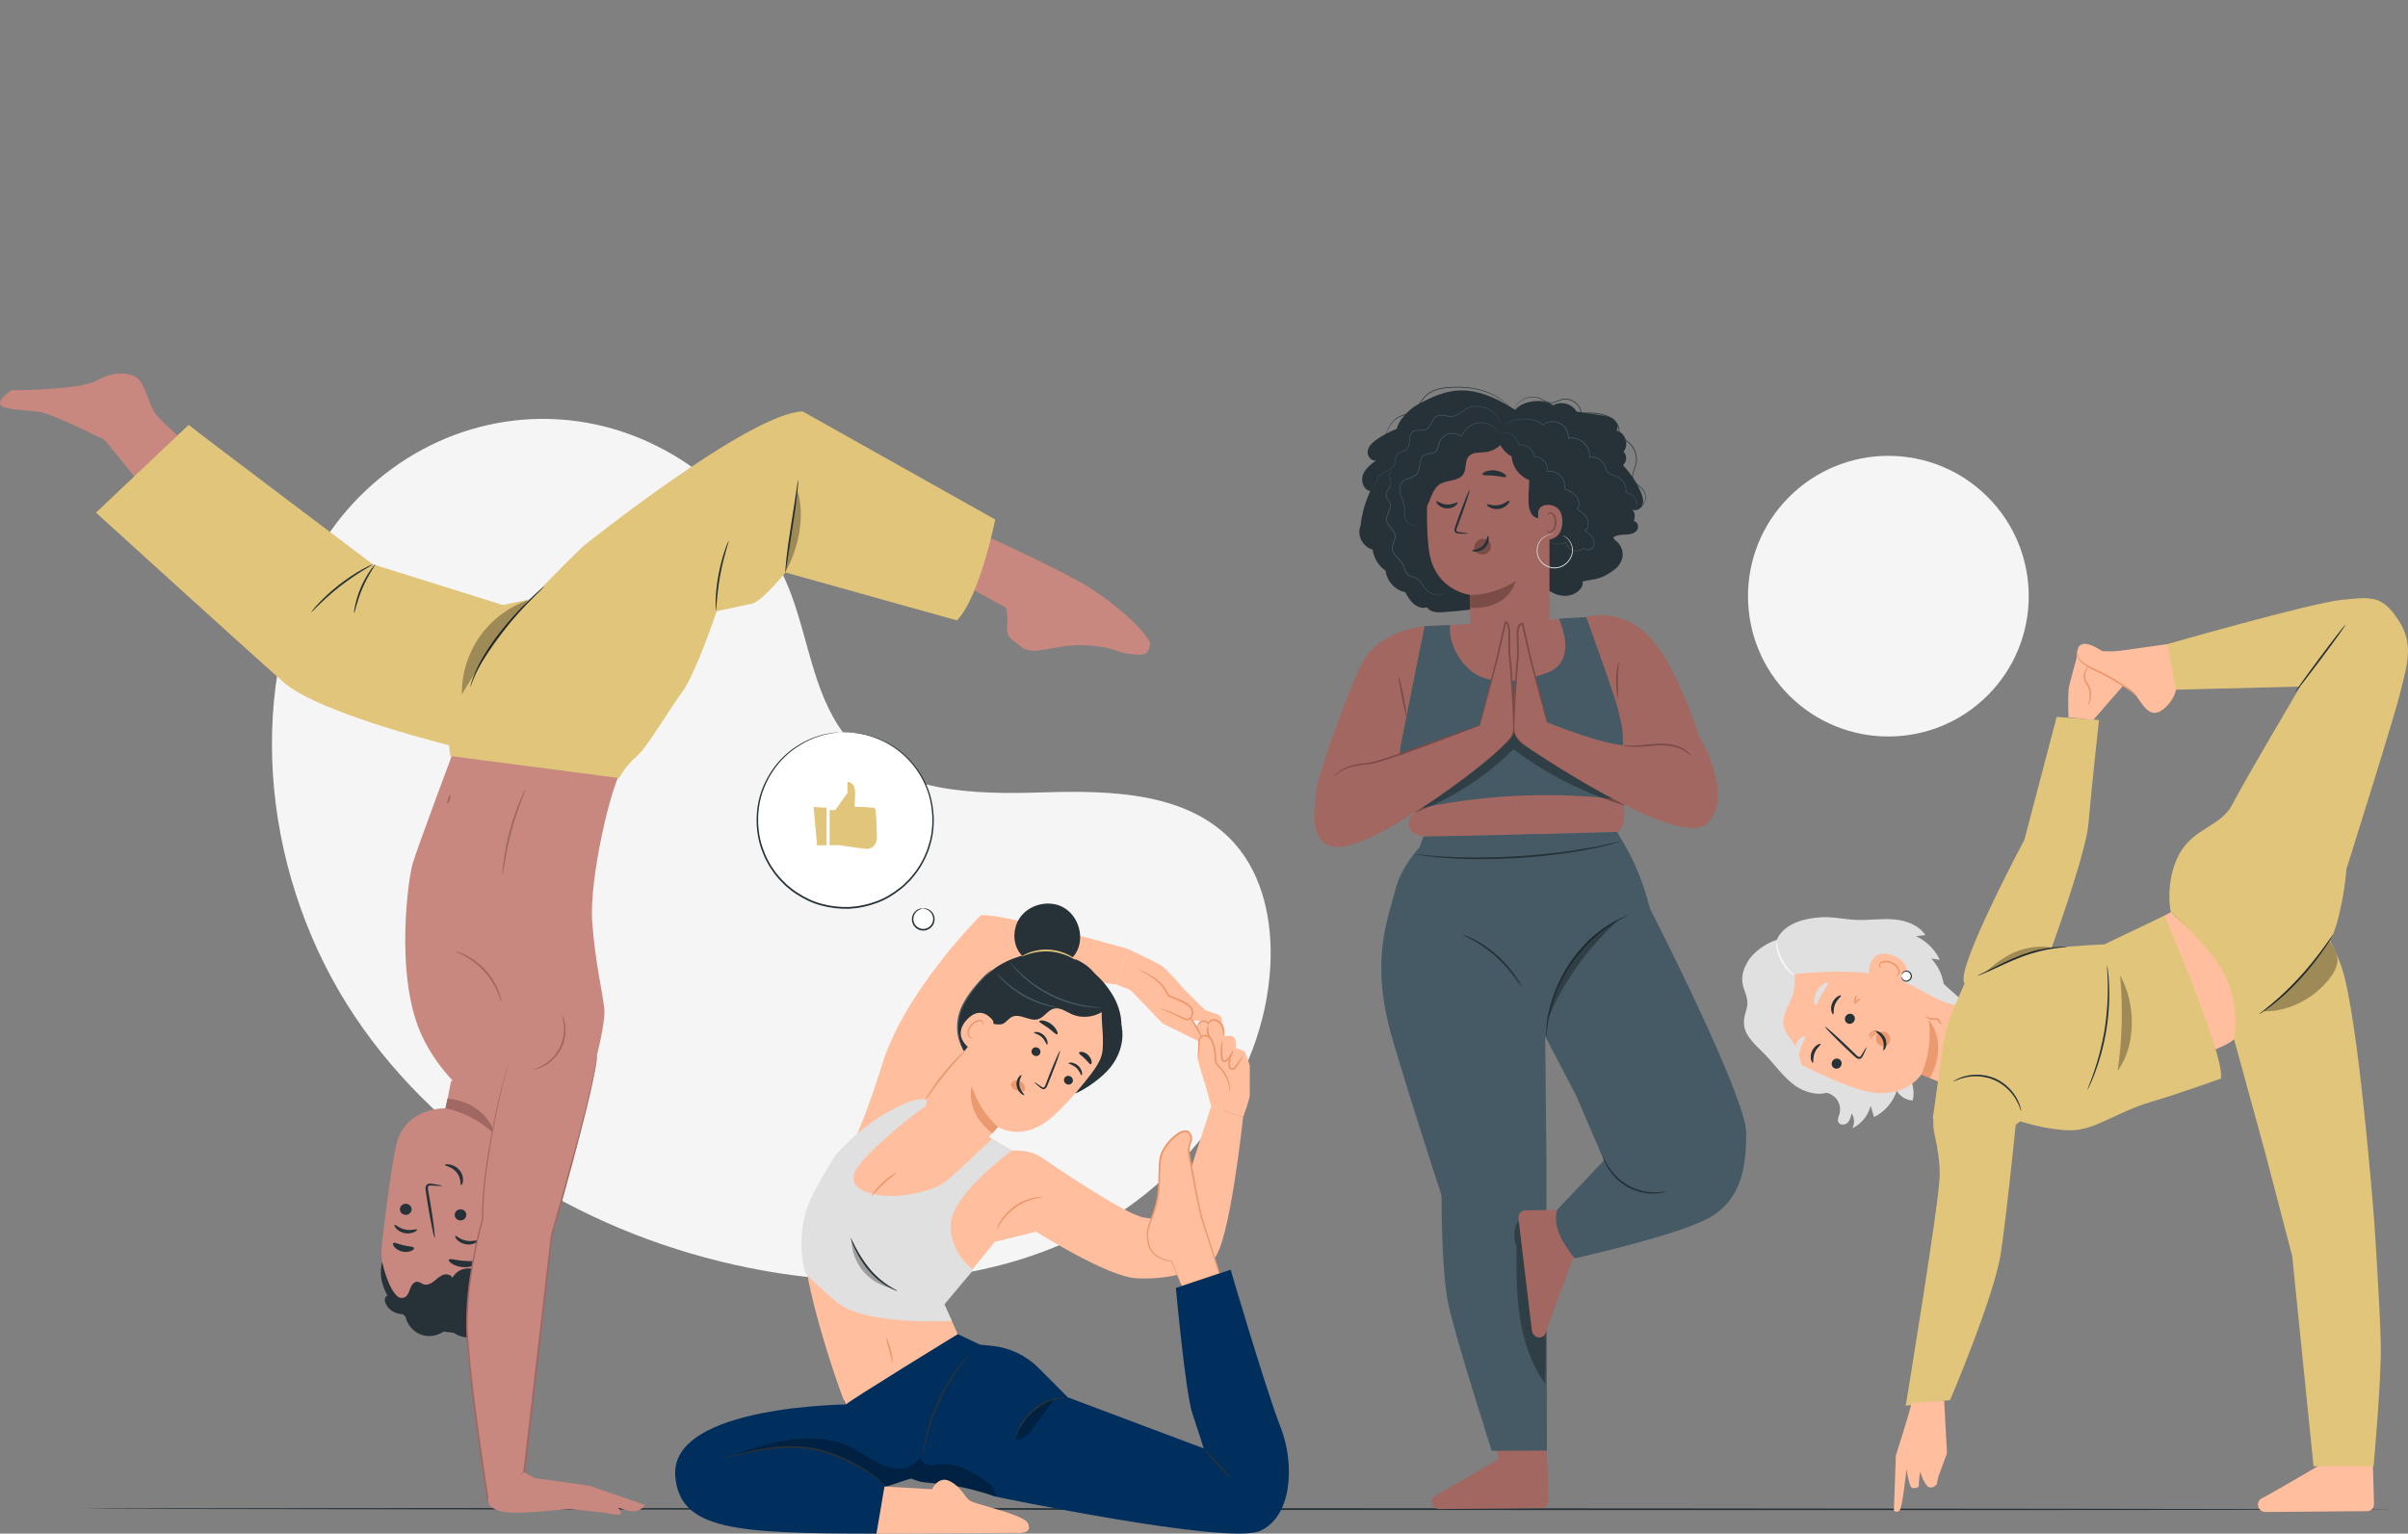 <?xml version="1.0" encoding="UTF-8"?><svg xmlns="http://www.w3.org/2000/svg" viewBox="0 0 696.16 443.48"><rect x="0" y="0" width="696.16" height="443.48" fill="#808080" stroke="none"/><defs><style>.h{fill:#002f5e;}.i{fill:#eb996e;}.j{fill:#f5f5f5;}.k{fill:#fff;}.l{fill:#fafafa;}.m{fill:#ffbe9d;}.n{fill:#a26760;}.o{fill:#a06763;}.p{fill:#c8877f;}.q{fill:#e0e0e0;}.r{fill:#e1c57b;}.s{fill:#455a64;}.t{fill:#263238;}.u{fill:#7b4b45;}.v{opacity:.3;}</style></defs><g id="a"><path class="j" d="M90.87,160.99l1.73-2.86c14.62-24.1,41.06-38.62,68.93-36.86,3.58,.23,7.15,.71,10.67,1.47,25.34,5.42,47.39,24.59,56.53,49.13,5.38,14.43,6.88,31.05,17.08,42.51,13.28,14.91,35.82,15.38,55.63,14.76,19.82-.62,42.37-.09,55.58,14.88,8.27,9.38,10.9,22.71,10.24,35.26-1.77,33.24-24.93,62.97-54.39,77.74-29.46,14.77-64.14,16.1-96.38,9.6-45.17-9.1-88.12-34.11-113.93-72.73-25.82-38.62-32.35-91.23-11.69-132.91Z"/><circle class="j" cx="545.94" cy="172.4" r="40.58" transform="translate(37.99 436.53) rotate(-45)"/></g><g id="b"><path class="t" d="M692.13,436.52c0,.14-149.51,.2-333.89,.12-184.45-.08-333.92-.26-333.92-.4,0-.14,149.47-.2,333.92-.12,184.38,.08,333.89,.26,333.89,.4Z"/></g><g id="c"><g><g><g><path class="k" d="M266.78,262.73c1.7-.08,3.14,1.23,3.22,2.93,.08,1.7-1.23,3.14-2.93,3.22-1.7,.08-3.14-1.23-3.22-2.93-.08-1.7,1.23-3.14,2.93-3.22Z"/><path class="t" d="M266.78,262.73s-.27,.06-.72,.22c-.44,.16-1.07,.51-1.53,1.2-.46,.68-.68,1.75-.24,2.74,.4,.99,1.52,1.8,2.76,1.73,1.25-.05,2.28-.96,2.59-1.99,.34-1.03,.02-2.08-.5-2.71-.52-.65-1.18-.94-1.63-1.06-.46-.12-.74-.11-.74-.15,0-.02,.27-.1,.77-.03,.49,.07,1.24,.32,1.86,1.02,.62,.67,1.03,1.86,.66,3.06-.33,1.19-1.53,2.28-2.99,2.34-1.46,.08-2.76-.89-3.2-2.05-.48-1.17-.18-2.38,.37-3.11,.55-.75,1.27-1.08,1.75-1.19,.49-.11,.77-.06,.77-.04Z"/></g><g><circle class="k" cx="244.35" cy="237.11" r="25.43" transform="translate(-95.32 260.55) rotate(-48.09)"/><path class="t" d="M243.16,211.7s-.14,.03-.41,.06c-.29,.03-.69,.08-1.2,.14-.27,.03-.56,.06-.88,.1-.32,.05-.67,.14-1.05,.21-.76,.16-1.64,.32-2.59,.66-1.94,.54-4.21,1.57-6.59,3.14-2.37,1.58-4.82,3.8-6.85,6.77-2.01,2.96-3.66,6.64-4.2,10.84-.52,4.16-.17,8.82,1.73,13.18,.41,1.11,1.02,2.15,1.6,3.22,.31,.52,.67,1.01,1.01,1.52,.32,.52,.72,1,1.12,1.47,.75,.99,1.67,1.84,2.56,2.74,.98,.8,1.94,1.65,3.03,2.33,2.15,1.4,4.52,2.6,7.1,3.27,2.56,.7,5.27,1.02,8,.93,2.73-.16,5.39-.73,7.88-1.67,2.51-.91,4.76-2.33,6.77-3.92,1.03-.78,1.91-1.71,2.8-2.6,.8-.98,1.64-1.91,2.29-2.97,.35-.51,.7-1.02,.98-1.57,.29-.54,.6-1.07,.86-1.61,.47-1.12,.98-2.2,1.29-3.35,1.48-4.52,1.39-9.19,.48-13.28-.93-4.12-2.92-7.64-5.2-10.39-2.3-2.76-4.95-4.75-7.46-6.09-2.52-1.33-4.88-2.15-6.86-2.5-.98-.25-1.87-.32-2.64-.41-.39-.04-.74-.09-1.07-.11-.33,0-.62-.01-.89-.01-.51-.01-.91-.02-1.21-.03-.27,0-.41-.02-.41-.03s.14-.02,.41-.02c.29,0,.7-.01,1.21-.02,.27,0,.57,0,.89,0,.33,.01,.69,.06,1.07,.09,.78,.07,1.68,.13,2.67,.37,2,.33,4.39,1.13,6.95,2.45,2.55,1.34,5.24,3.33,7.59,6.11,2.32,2.78,4.36,6.34,5.33,10.52,.94,4.16,1.04,8.9-.45,13.51-.31,1.17-.83,2.28-1.31,3.41-.27,.56-.58,1.09-.88,1.64-.28,.56-.63,1.08-.99,1.6-.67,1.08-1.51,2.03-2.33,3.03-.91,.91-1.8,1.86-2.85,2.66-2.05,1.63-4.34,3.07-6.89,4-2.54,.96-5.25,1.54-8.03,1.7-2.78,.09-5.54-.23-8.15-.95-2.63-.69-5.05-1.91-7.23-3.34-1.12-.69-2.09-1.56-3.09-2.38-.91-.91-1.84-1.79-2.6-2.8-.41-.48-.81-.97-1.14-1.5-.34-.52-.71-1.03-1.03-1.55-.58-1.09-1.2-2.14-1.62-3.28-1.92-4.44-2.26-9.18-1.71-13.4,.57-4.26,2.26-7.99,4.32-10.98,2.07-2.99,4.57-5.23,6.98-6.8,2.42-1.56,4.73-2.57,6.69-3.09,.96-.33,1.85-.47,2.62-.62,.38-.07,.74-.15,1.06-.19,.33-.03,.62-.05,.89-.08,.51-.04,.91-.07,1.21-.09,.27-.02,.41-.02,.41-.02Z"/></g></g><g><path class="r" d="M239.85,234.24h1.62l3.53-4.92v-3.23s2.5-.15,2.21,4.08c-.29,4.23,.02,3.15,.02,3.15,0,0,5.31,.02,5.76,.48,.32,.34,.47,5.61,.52,8.48,.03,1.44-.86,2.78-2.2,3.12-.19,.05-.38,.08-.57,.08-1.33,0-8.1-1.08-8.1-1.08h-2.8v-10.16Z"/><polygon class="r" points="235.21 233.35 236.21 244.43 238.98 244.43 238.98 233.58 235.21 233.35"/></g></g></g><g id="d"><g><g><path class="q" d="M535.52,326.25c.72-1.31,.64-3.03-.21-4.27-.22,.99-.48,2.06-1.24,2.74-.76,.68-2.19,.67-2.61-.25-.33-.72,.09-1.54,.32-2.3,.54-1.77-.06-3.84-1.47-5.03-1.55-1.32-3.74-1.51-5.71-2.02-5.74-1.47-10.48-6.31-11.83-12.07l-2.25-14.49c7.16-2.16,15.08-.63,21.65,2.94,6.57,3.57,11.93,9.02,16.58,14.88,1.35,1.71,2.67,3.48,3.53,5.48,.86,2,1.24,4.28,.67,6.38-1.87-.11-3.65-1.19-4.61-2.8-1.04,3.28-3.47,6.09-6.56,7.58-.32-1.1-.64-2.19-.96-3.29-.68,2.81-2.67,5.28-5.28,6.53Z"/><g><g><path class="m" d="M533.88,273.18c-5.03-1.71-10.36-.23-13.57,4l-9.99,13.2c-3.38,6.1,2.69,13.67,8.92,16.79,6.93,3.46,14.33,6.91,19.99,8.32,11.4,2.83,16.22-4.78,16.22-4.78-.02,0,5.09,2.14,8.21,3.45l15.09,3.07-9.12-26.04-35.61-17.97c-.18-.08,.1,.07-.15-.02Z"/><path class="t" d="M530.33,308.91c.71,.33,1.58,0,1.94-.74,.36-.74,.08-1.6-.64-1.93-.71-.33-1.58,0-1.94,.73-.36,.74-.08,1.6,.64,1.94Z"/><path class="t" d="M524.11,307.32c.25-.09-.08-1.46,.55-2.93,.61-1.48,1.82-2.24,1.71-2.48-.05-.11-.44-.08-.98,.25-.54,.32-1.2,.97-1.59,1.89-.38,.92-.37,1.84-.21,2.43,.16,.6,.41,.89,.53,.84Z"/><path class="t" d="M534.15,295.94c.71,.33,1.58,0,1.94-.74,.36-.74,.08-1.6-.64-1.93-.71-.33-1.58,0-1.94,.73-.36,.74-.08,1.6,.64,1.94Z"/><path class="t" d="M530,293.31c.25-.09-.08-1.46,.55-2.93,.61-1.48,1.82-2.24,1.71-2.48-.05-.11-.44-.08-.98,.25-.54,.32-1.2,.97-1.59,1.89-.38,.92-.37,1.84-.21,2.43,.16,.6,.41,.89,.53,.84Z"/><path class="t" d="M539.65,302.8c-.08-.04-.63,.81-1.45,2.21-.2,.36-.42,.68-.71,.64-.31-.03-.65-.36-1.01-.72-.76-.74-1.56-1.51-2.39-2.33-3.43-3.27-6.31-5.81-6.44-5.67-.13,.14,2.54,2.91,5.97,6.18,.85,.8,1.66,1.56,2.43,2.29,.37,.32,.75,.77,1.39,.82,.32,.02,.65-.17,.81-.39,.18-.21,.27-.42,.36-.6,.71-1.46,1.11-2.38,1.03-2.43Z"/><path class="i" d="M557.62,294.91s5.88,6.57,.35,16.83l-2.52-1.06s3.43-6.85,2.16-15.78Z"/><path class="q" d="M524.87,290.6c.46,.02,.9-1.53,1.84-3.17,.91-1.66,2-2.84,1.74-3.22-.13-.18-.61-.09-1.24,.31-.62,.39-1.37,1.13-1.92,2.12-.55,.99-.79,2.01-.8,2.75-.01,.74,.17,1.2,.38,1.21Z"/><path class="q" d="M519.8,304.94c.44-.12,.53-1.28,1.03-2.51,.46-1.25,1.18-2.16,.93-2.55-.13-.18-.53-.16-1.04,.16-.5,.31-1.08,.95-1.41,1.8-.33,.85-.33,1.71-.17,2.28,.16,.58,.45,.86,.66,.82Z"/></g><path class="i" d="M544.73,298.33c-.96-.17-2.01,.44-2.3,1.37-.21,.68-.01,1.47,.45,2.01,.46,.55,1.17,.86,1.89,.9l.15,.03c.92-.32,1.6-1.27,1.56-2.25-.03-.98-.79-1.89-1.75-2.06Z"/><path class="t" d="M544.5,303.72c-.22-.09,.47-1.55-.28-3.19-.75-1.64-2.38-2.22-2.3-2.43,.02-.1,.48-.12,1.15,.18,.66,.29,1.5,.95,1.96,1.95,.46,1,.38,2.01,.14,2.63-.24,.64-.57,.92-.67,.86Z"/></g><path class="q" d="M514.73,271.49c-3.3,.64-7.6,3.51-9.33,6.39-1.98,3.28-2.2,5.64-.98,8.77,0,0,1.04,2.47,.71,4.29-.33,1.81-1.15,3.12-.9,5.53,.34,3.3,3.55,5.93,5.87,8.29,2.88,2.94,5.23,6.44,8.52,8.91,3.3,2.47,8.05,3.68,11.5,1.43-3.39-.63-7.09-1.5-9.12-4.28-1.55-2.12-1.78-4.92-2.89-7.3-1.34-2.87-4.09-4.24-5.29-7.18-2.75-6.69,8.76-12.14,1.91-24.86"/><path class="q" d="M517.46,308.3c-2.6-2.47-5.17-5.05-6.87-8.21-2.11-3.93-2.7-8.65-1.63-12.98,1.07-4.33,3.79-8.23,7.49-10.73l.4-.82c2.33,3.94,2.72,8.96,1.05,13.22-1,2.54-2.72,5.04-2.26,7.73,.44,2.58,2.77,4.4,3.84,6.79,.72,1.63,.84,3.49,1.61,5.1,.82,1.71,2.29,2.99,3.73,4.21-2.89-.25-5.26-2.31-7.36-4.32Z"/><path class="q" d="M516.76,281.87l-3.41-9.29c1.81-5.51,8.26-7,12.92-7.32,3.46-.24,6.91,.6,10.38,.75,3.56,.15,7.13-.42,10.69-.16,3.56,.26,7.3,1.56,9.28,4.53-.9,.12-1.79,.23-2.69,.35,3,1.39,5.48,3.86,6.89,6.85-.83-.14-1.66-.29-2.5-.43,1.9,2.03,3.17,4.64,3.6,7.39l7.42,6.61c-16.46-.86-12.78-13.64-52.57-9.26Z"/><g><g><path class="m" d="M540.37,281.4c-.31-.29,.09-7.87,7.12-5.01,6.83,2.78,2.61,9.07,2.41,9-.2-.07-9.53-3.99-9.53-3.99Z"/><path class="i" d="M548.17,282.23s.13-.08,.31-.25c.17-.16,.37-.47,.38-.88,.03-.83-.86-1.91-2.08-2.44-.61-.27-1.26-.38-1.84-.36-.58,0-1.07,.18-1.28,.52-.23,.33-.12,.67,.04,.84,.15,.17,.31,.18,.3,.22,0,.03-.17,.1-.43-.07-.12-.08-.25-.23-.32-.44-.07-.22-.04-.49,.1-.73,.25-.51,.93-.79,1.57-.81,.65-.05,1.38,.06,2.07,.37,1.36,.61,2.36,1.84,2.24,2.94-.07,.53-.38,.87-.63,1.01-.26,.14-.42,.12-.43,.09Z"/></g><g><path class="k" d="M549.7,281.96c.16-.71,.92-1.24,1.64-1.13,.72,.11,1.29,.84,1.23,1.57-.07,.73-.76,1.34-1.49,1.32-.73-.02-1.39-.67-1.41-1.4"/><path class="t" d="M549.67,282.32c.06-.02,.05,.54,.66,1,.29,.22,.74,.35,1.18,.18,.43-.15,.85-.59,.9-1.11,.04-.53-.28-1.03-.68-1.26-.4-.25-.87-.19-1.19-.03-.68,.34-.77,.89-.82,.86-.02,0-.03-.13,.06-.35,.08-.21,.28-.51,.65-.72,.35-.21,.94-.32,1.45-.03,.5,.27,.92,.87,.87,1.56-.07,.69-.59,1.2-1.13,1.38-.56,.19-1.12-.01-1.43-.29-.33-.28-.47-.6-.51-.83-.05-.23-.01-.36,0-.35Z"/></g></g><path class="l" d="M518.69,281.99c.11-.12-1.98-1.65-3.4-4.41-1.46-2.73-1.54-5.32-1.7-5.3-.06,0-.12,.64,.02,1.67,.13,1.03,.51,2.44,1.25,3.85,.74,1.41,1.69,2.52,2.46,3.21,.77,.7,1.33,1.01,1.37,.97Z"/><path class="i" d="M542.71,298.28c-.04,.14-.71,.08-1.36,.52-.66,.41-.88,1.06-1.03,1.03-.06-.01-.11-.21-.01-.51,.09-.3,.35-.69,.76-.95,.41-.27,.86-.35,1.18-.31,.32,.04,.48,.16,.46,.22Z"/><path class="i" d="M536.68,287.83c.13,.06,.02,.59-.11,1.23-.14,.64-.25,1.17-.39,1.17-.14,0-.27-.58-.12-1.28,.15-.7,.5-1.19,.62-1.13Z"/><path class="i" d="M537.82,288.84c.04,.14-.32,.36-.66,.73-.34,.35-.54,.73-.68,.7-.14-.02-.14-.58,.3-1.06,.44-.48,1.01-.51,1.03-.37Z"/><path class="i" d="M542.57,298.84c-.01,.15-.54,.23-.98,.66-.46,.41-.58,.93-.72,.94-.07,0-.14-.16-.11-.42,.03-.26,.18-.62,.48-.89,.3-.28,.66-.41,.92-.42,.27-.01,.42,.07,.41,.14Z"/><path class="i" d="M561.7,295.99s-.36,.32-.93-.04c-.13-.09-.26-.23-.34-.41-.08-.18-.11-.35-.17-.43-.05-.08-.15-.14-.29-.17-.13-.03-.35,.01-.53,0-.82,.09-1.65-.17-2.11-.47-.48-.3-.67-.61-.62-.65,.09-.12,1.12,.78,2.72,.6,.23,0,.41-.05,.65,.02,.23,.06,.47,.2,.59,.43,.11,.23,.11,.4,.15,.51,.03,.11,.09,.21,.17,.28,.32,.32,.68,.25,.69,.33Z"/></g><g><path class="m" d="M627.58,263.78l-8.85,4.85,6.94,42.11s10.59-5.52,17.16-8.32c4.6-1.96,14.1-11.6,14.1-11.6l-29.34-27.03Z"/><path class="r" d="M561.42,304.55c.58-4.74,1.83-9.34,3.7-13.65,1.97-4.54,4.43-10.14,5.46-12.28,1.86-3.84,37.82-5.55,37.82-5.55l17.34-8.29s17.71,41.05,16.32,47.11c0,0-10.87,3.97-20.65,6.89-9.31,2.79-15.92,8.09-22.71,8.08-6.79-.01-14.66-2.62-14.66-2.62l-6.92,5.7-18.35-6.47,2.65-18.94Z"/><path class="r" d="M594.59,207.31l-9.33,35.51s-16.56,31.06-17.56,39.56c-.04,.36-.06,.69-.05,.96,.3,6.73,24.94-7.75,24.94-7.75,0,0,10.5-28.75,11.2-37.45s3.03-29.92,3.03-29.92l-12.24-.92Z"/><path class="r" d="M559.9,319.32c-1.05,2.79-1.27,5.83-.61,8.74,.72,3.15,1.52,7.61,1.49,11.76-.06,7.48-9.83,66.68-9.83,66.68l12.83-1.65s12.78-29.86,14.69-42.62c1.91-12.76,5-44.02,5-44.02l.97-16.76-16.07-4.61-8.48,22.48Z"/><path class="t" d="M584.34,321.34c-.1,.03-.36-1.37-1.47-3.3-1.08-1.92-3.19-4.34-6.29-5.71-3.11-1.36-6.33-1.26-8.47-.75-2.17,.5-3.37,1.25-3.42,1.16-.02-.03,.27-.24,.82-.54,.56-.31,1.41-.68,2.51-.98,2.17-.61,5.52-.78,8.76,.63,3.24,1.43,5.38,4,6.41,6.01,.53,1.01,.83,1.89,.98,2.51,.15,.62,.19,.97,.16,.97Z"/><path class="t" d="M597.7,273.76c0,.1-1.54,.17-4,.52-2.46,.36-5.82,1.1-9.36,2.46-3.54,1.35-6.63,2.91-8.91,3.92-1.14,.51-2.07,.92-2.72,1.17-.65,.26-1.02,.38-1.03,.35s.32-.22,.95-.53c.73-.36,1.61-.8,2.65-1.31,2.24-1.09,5.3-2.71,8.89-4.07,3.58-1.38,7.01-2.07,9.5-2.34,1.25-.12,2.26-.2,2.96-.19,.7-.01,1.09,0,1.09,.03Z"/><path class="t" d="M603.46,315.21s.14-.5,.48-1.37c.35-.86,.82-2.13,1.37-3.7,1.1-3.14,2.37-7.58,3.17-12.59,.79-5.02,.96-9.63,.89-12.96-.03-1.66-.09-3.01-.16-3.94-.06-.93-.07-1.45-.04-1.45,.04,0,.12,.51,.24,1.43,.13,.93,.24,2.28,.32,3.95,.17,3.34,.06,7.99-.74,13.05-.81,5.05-2.14,9.51-3.34,12.64-.59,1.56-1.12,2.81-1.53,3.66-.4,.85-.64,1.31-.67,1.29Z"/><g class="v"><path d="M612.21,309.68c1.34-9.14,1.58-18.45,.71-27.65,4.55,8.12,4.76,20.11-.71,27.65"/></g><g class="v"><path d="M582.91,275.18c-3.32,1.3-6.24,3.54-8.88,5.93,6.62-3.05,12.45-5.85,19.36-7.03-3.49-.7-7.17-.2-10.48,1.09Z"/></g></g><path class="m" d="M552.58,405.59c.33,.34-4.48,15.3-4.48,15.3l-.58,15.95s.89,.8,1.68-.09,2-11.93,2-11.93c0,0,.71,5.42,1.67,5.48,.97,.06,1.93,0,1.88-.96-.05-.96,.35-3.76,.35-3.76,0,0,1.19,3.75,2.43,4.4,1.24,.66,2.37-.73,2.37-.73l.46-2.15,2.52-6.88-.81-15.1-9.5,.47Z"/><path class="m" d="M685.65,405.88l.26,14.59,.43,14.49c0,1.11-.84,2.02-1.9,2.03l-29.52,.24c-1.37,.01-2.46-1.36-2.06-2.74,.14-.51,.46-.97,1.08-1.25,2.12-.97,18.2-10.45,18.2-10.45l-.9-18.67,14.42,1.75Z"/><g><path class="r" d="M627.58,263.78s-1.82-8.53,2.29-16.49c4.12-7.96,12.17-8.11,15.55-14.74,3.38-6.63,19.58-34.02,19.58-34.02l-35.94,.92s-7.05-6.4-2.46-13.19c0,0,41.18-11.81,50.27-12.78s11.84-1.21,16.52,5.83c4.68,7.04,2.39,13.24,.64,20.56-1.74,7.32-15.66,51.41-15.66,51.41,0,0-.8,10.7-3.71,18.49-2.91,7.79-28.8,30.74-28.8,30.74,0,0,2.24-11.33-3.97-20.93-5.04-7.78-14.32-15.82-14.32-15.82Z"/><path class="t" d="M678.07,180.68c.12,.09-3.02,4.49-7.01,9.83-3.99,5.34-7.31,9.61-7.42,9.52-.12-.09,3.02-4.49,7.01-9.83,3.98-5.34,7.31-9.6,7.42-9.52Z"/><path class="r" d="M664.58,260.18s7.22,5.31,12.21,18.98c5,13.67,9.59,73.79,9.59,73.79,0,0,1.63,23.63,1.91,35.65,.23,9.99-2.08,35.42-2.08,35.42l-17.36-.02-6.17-60.8-7.83-29.96-8.98-32.71,18.72-40.35Z"/><path class="t" d="M674.46,270.33s-.18,.41-.59,1.09c-.41,.69-1.03,1.66-1.84,2.85-1.61,2.36-3.99,5.53-6.95,8.75-2.96,3.22-5.92,5.86-8.18,7.62-1.13,.88-2.06,1.57-2.73,2-.66,.45-1.04,.68-1.06,.65-.02-.03,.32-.32,.94-.81,.63-.49,1.53-1.21,2.62-2.13,2.19-1.82,5.09-4.49,8.03-7.69,2.93-3.2,5.35-6.31,7.03-8.62,.84-1.15,1.51-2.09,1.97-2.74,.46-.65,.73-1,.76-.98Z"/><g class="v"><path d="M673.41,271.94c-4.65,7.42-11.15,14.21-19.11,20.5,7.18,.22,14.38-3.57,18.92-9.13,1.29-1.58,2.4-3.42,2.57-5.45,.17-2.03-2.38-5.91-2.38-5.91Z"/></g></g><g><path class="m" d="M626.61,186.27l-18.16,2.54s-6.25-4.82-7.63-1.42c-1.38,3.4,1.21,6.25,5.13,7.73,3.92,1.48,9.36,2.91,11.46,5.83,2.1,2.92,4.12,6.92,7.65,4.4,3.53-2.52,4.01-5.88,4.01-5.88l-2.46-13.19Z"/><path class="m" d="M600.92,188.2s-2.19,7.95-2.69,10.01c-.51,2.06-.23,9.21-.23,9.21l7.18,.75,9.22-10.58-.74-9.19-12.73-.2Z"/><path class="i" d="M600.69,189.12c.06,0,.04,.31,.24,.79,.19,.48,.66,1.11,1.42,1.67,.75,.58,1.76,1.12,2.91,1.66,1.15,.54,2.46,1.11,3.76,1.83,2.61,1.42,4.88,2.88,6.42,4.08,1.57,1.17,2.3,2.18,2.24,2.22-.06,.04-.86-.84-2.46-1.92-1.58-1.11-3.86-2.51-6.45-3.92-1.29-.72-2.56-1.28-3.72-1.85-1.15-.57-2.18-1.16-2.93-1.81-.77-.63-1.23-1.35-1.38-1.89-.07-.27-.1-.49-.08-.64,0-.15,.01-.22,.03-.22Z"/><path class="i" d="M603.59,204.03c-.08-.04,.27-.65,.46-1.71,.2-1.05,.16-2.62-.63-4.05-.38-.69-.97-1.4-1.03-2.24-.08-.81,.17-1.49,.41-2,.51-1.03,.98-1.54,1.02-1.51,.08,.04-.29,.64-.68,1.65-.18,.5-.37,1.13-.27,1.8,.06,.68,.57,1.27,1.01,2.05,.86,1.58,.83,3.29,.53,4.38-.3,1.12-.78,1.67-.82,1.64Z"/></g></g></g><g id="e"><g><g><path class="n" d="M458.65,178.44c-.76,.53-46.82,2.62-46.82,2.62l-10.64,44.89,7.78,9.04s-5.36,5.24,2.6,6.91c1.27,.27,55.93-1.33,55.93-1.33,0,0,2.54-.8,2.03-6.67-.51-5.87,1.66-16.51,.07-23.87s-10.96-31.59-10.96-31.59Z"/><path class="s" d="M450.73,178.88c.8,2.22,1.6,4.48,1.78,6.85s-.33,4.9-1.87,6.64c-1.38,1.55-3.38,2.28-5.32,2.87-5.47,1.66-11.42,2.59-16.8,.63-5.38-1.96-9.96-9.22-9.28-15.15l-7.42,.35s-7.71,34.41-7.08,37.38c.63,2.96,4.64,15.54,4.64,15.54l3.41-.74c18.58-3.64,37.69-4.3,56.46-1.93,0,0,.19-19.41-.38-22.67-.56-3.25-10.24-30.21-10.24-30.21l-7.91,.44Z"/><g class="v"><path d="M457.88,220.06c-4.8-3.33-10.21-5.72-15.76-7.56-1.62-.54-3.29-1.04-5-.98-3.72,.12-6.82,2.77-9.57,5.28-6.55,5.97-13.11,11.94-19.66,17.91l1.08,.29c10.53-3.89,20.6-10.44,28.57-18.34,9.63,7.21,20.52,12.74,32.03,16.24-2.71-5.18-6.9-9.5-11.7-12.83Z"/></g></g><g><g><g><path class="t" d="M438.04,118.52c2.51-3.15,9.22-3.14,10.93-1.29,2.24-1.36,5.53-.5,6.82,1.78,2.4,.36,4.8,.73,7.21,1.09,1.23,.19,2.52,.4,3.5,1.15,.98,.76,1.52,2.25,.82,3.28,2.55,.49,3.77,4.15,2.03,6.07,1.09,1.01,1.02,3-.15,3.92,2.11,2.22,3.85,4.81,5.09,7.61,.52,1.17,.97,2.49,.6,3.72-.37,1.23-1.89,2.16-2.98,1.48,.77,.93,.93,2.32,.37,3.39,1.2-.05,1.68,1.79,.91,2.71-.77,.93-2.1,1.11-3.31,1.16s-2.51,.07-3.45,.82c.07,.36,.22,.58,.44,.74,2.17,1.54,2.95,4.4,1.54,6.66-.13,.21-.25,.4-.36,.58-.63,1.03-2.3,2.05-3.33,2.68-2.63,1.59-4.26,1.43-7.27,2.07,.96,1.9-3.69,6.56-9.61,2.67-11.05,3.76-19.09,5.44-30.74,6.23-1.66,.11-3.67,.02-4.51-1.42-1.32,.45-2.82-.09-3.88-1-1.06-.91-1.77-2.15-2.46-3.37-2.93-.58-5.33-3.21-5.64-6.19-2.05-1.4-3.46-3.69-3.79-6.15-2.85-.67-4.63-4.2-3.48-6.89,.38-3.47,1.33-6.88,2.82-10.03-1.93-.29-2.82-2.81-2.15-4.65,.67-1.84,2.33-3.1,3.9-4.25-1.4,.47-2.76-1.24-2.51-2.69,.25-1.46,1.47-2.53,2.69-3.37,1.78-1.23,3.71-2.25,5.73-3.02,.51-2.55,3.53-5.62,5.81-6.88,9.18-5.1,15.75-6.67,28.4,1.38"/><path class="n" d="M447.96,132.98c.01-2-1.51-3.68-3.5-3.86l-20.5-4.9c-6.55-.61-10.8,7.51-11.13,14.08-.36,7.3-.52,16.23,.41,21.66,1.88,10.92,11.72,12.06,11.72,12.06,0-.01,.16,7.94,.16,7.94l.12,9.24c3.1-.57,22.71-4.38,22.71-4.38v-51.84Z"/><path class="t" d="M424.35,154.28c0-.09-.94-.24-2.46-.41-.39-.03-.75-.11-.82-.37-.09-.28,.06-.7,.24-1.15,.35-.94,.72-1.92,1.1-2.95,1.53-4.2,2.63-7.66,2.46-7.72-.17-.06-1.55,3.3-3.08,7.5-.37,1.04-.72,2.02-1.05,2.97-.14,.44-.38,.94-.18,1.52,.11,.29,.39,.49,.64,.56,.25,.07,.47,.07,.66,.08,1.53,.06,2.48,.06,2.49-.03Z"/><path class="u" d="M424.96,172.02s5.94,.53,13.18-3.95c0,0-1.66,8.18-13.1,7.73l-.08-3.78Z"/><path class="t" d="M428.56,137.17c.15,.41,1.66,.19,3.43,.39,1.78,.15,3.21,.66,3.45,.28,.1-.18-.15-.56-.73-.95-.58-.39-1.5-.76-2.56-.86-1.07-.1-2.04,.08-2.68,.35-.65,.27-.97,.6-.9,.79Z"/><path class="t" d="M415.3,137.72c.27,.34,1.31-.03,2.56-.06,1.25-.08,2.31,.2,2.55-.16,.1-.18-.07-.52-.53-.84-.46-.32-1.23-.57-2.09-.54-.86,.04-1.6,.36-2.03,.72-.44,.36-.58,.71-.46,.88Z"/><path class="t" d="M408.23,143.83c0-1.72,.44-3.49,1.54-4.81,.6-.72,1.39-1.29,1.91-2.07,1.14-1.69,.83-3.92,1.24-5.91,.53-2.57,2.38-4.82,4.79-5.84,2.01-.85,4.33-.89,6.2-2.02,1.38-.84,2.38-2.21,3.81-2.96,2.77-1.47,6.16-.2,8.95,1.25,.66,2.11-.59,4.03-1.79,5.89-1.2,1.85-3.25,3.13-5.44,3.39-1.7,.2-3.71-.07-4.84,1.22-1.19,1.35-.57,3.58-1.52,5.11-1.36,2.18-4.78,1.58-6.92,3-1.65,1.1-2.26,3.19-3.02,5.03-.76,1.84-2.14,3.79-4.13,3.81-.39-1.67-.78-3.36-.77-5.08Z"/><path class="t" d="M432.63,125.62c4.98-.36,10.03,.25,14.78,1.8,1.42,.46,2.89,1.06,3.75,2.28,.76,1.07,.92,2.44,.98,3.74,.19,4.09-1.17,9.2-2.51,13.07l-4.93,3.35c-3.99-.7-2.57-7.6-2.58-11.02-2.81-1.05-4.9-3.83-5.1-6.83-2.33-1.31-4-3.75-4.38-6.39Z"/><g><path class="n" d="M444.68,148.38c.02-2.35,2.87-2.97,4.95-1.88,1.14,.6,2.05,1.86,2.05,4.35,0,6.65-6.67,5.28-6.68,5.09,0-.12-.34-4.81-.31-7.56Z"/><path class="u" d="M447.02,153.42s.12,.08,.31,.17c.19,.09,.52,.15,.87,.02,.7-.26,1.29-1.37,1.32-2.57,.02-.6-.11-1.18-.32-1.66-.2-.49-.52-.83-.87-.89-.35-.08-.6,.13-.68,.32-.09,.19-.05,.32-.08,.33-.02,.02-.14-.11-.09-.39,.03-.13,.11-.29,.26-.42,.16-.13,.39-.2,.64-.17,.51,.04,.97,.51,1.21,1.03,.26,.53,.42,1.17,.4,1.85-.04,1.34-.73,2.59-1.69,2.87-.47,.12-.86-.02-1.06-.18-.21-.16-.24-.31-.22-.32Z"/></g><path class="s" d="M447.92,156.16s0,.03,.02,.09c.03,.05,.03,.15,.1,.25,.1,.22,.38,.47,.81,.64,.43,.18,1,.27,1.66,.25,.33,0,.69-.05,1.06-.13,.37-.08,.76-.2,1.14-.42l-.08-.04c.19,.89,.85,1.83,1.89,2.3,1.03,.47,2.45,.35,3.47-.51h-.11c.21,.27,.54,.47,.9,.52,.36,.06,.73,0,1.07-.15,.34-.15,.64-.41,.82-.75,.18-.34,.27-.72,.27-1.11,0-.78-.33-1.56-.85-2.17-.52-.62-1.18-1.11-1.84-1.6v.15c.54-.36,.87-.98,.96-1.63,.09-.65,0-1.33-.3-1.94-.3-.61-.75-1.13-1.25-1.59-.51-.46-1.08-.85-1.64-1.24l.02,.15c.46-.52,.63-1.26,.54-1.96-.08-.7-.39-1.38-.86-1.92-.91-1.04-2.19-1.57-3.36-2.07l.06,.11c.27-1.47-.25-3.01-1.28-3.99-1.03-.98-2.5-1.39-3.81-1.16l.11,.11c.19-1.2-.32-2.38-1.08-3.17-.76-.81-1.84-1.28-2.88-1.21l.09,.08c-.07-1.21-.81-2.22-1.67-2.8-.87-.6-1.91-.81-2.81-.61l.08,.06c-.06-.64-.33-1.2-.64-1.67-.31-.47-.68-.86-1.07-1.16-.78-.62-1.64-.84-2.32-.85-.09,0-.17,0-.25,0-.08,0-.16,.02-.23,.03-.15,.03-.29,.03-.42,.07-.25,.09-.47,.13-.62,.21-.15,.08-.27,.14-.36,.18-.08,.04-.12,.06-.12,.07,0,0,.04-.01,.13-.05,.09-.04,.21-.09,.37-.16,.16-.08,.38-.12,.62-.2,.12-.04,.26-.04,.41-.06,.07,0,.15-.02,.23-.03,.08,0,.16,0,.24,0,.66,.02,1.51,.24,2.26,.86,.38,.29,.74,.68,1.04,1.14,.3,.46,.55,1.01,.6,1.61v.08s.08-.02,.08-.02c.86-.19,1.86,.02,2.7,.6,.83,.57,1.53,1.54,1.59,2.69v.08s.09,0,.09,0c.98-.06,2.01,.4,2.74,1.17,.73,.76,1.21,1.89,1.02,3.02l-.02,.13,.13-.02c1.26-.22,2.66,.18,3.65,1.12,.98,.94,1.48,2.41,1.21,3.81v.08s.06,.03,.06,.03c1.17,.5,2.42,1.03,3.29,2.02,.45,.51,.73,1.16,.81,1.81,.08,.65-.07,1.34-.49,1.8l-.08,.08,.09,.06c1.13,.77,2.26,1.58,2.83,2.74,.28,.57,.37,1.22,.29,1.83-.08,.61-.39,1.18-.88,1.5l-.11,.07,.11,.08c.67,.48,1.32,.97,1.81,1.56,.5,.59,.81,1.32,.81,2.05,.01,.72-.35,1.45-.99,1.71-.61,.28-1.4,.2-1.78-.32l-.05-.07-.06,.06c-.97,.83-2.33,.95-3.32,.51-1.01-.44-1.64-1.35-1.84-2.2l-.02-.07-.06,.04c-.36,.21-.74,.33-1.1,.42-.36,.08-.71,.13-1.04,.14-.65,.03-1.21-.05-1.63-.22-.42-.16-.69-.4-.8-.61-.12-.2-.14-.32-.15-.32Z"/><path class="s" d="M472.74,147.61s.1-.13,.23-.41c.12-.28,.27-.73,.27-1.33,0-.59-.14-1.35-.66-2.05-.51-.68-1.39-1.29-2.49-1.39l.06,.08c.15-1.03-.08-2.22-.79-3.23-.35-.51-.81-.96-1.38-1.3-.57-.35-1.23-.51-1.86-.75-.32-.12-.63-.26-.9-.47-.27-.2-.49-.47-.65-.78-.33-.62-.47-1.36-.88-2.03-.82-1.3-2.51-2.11-4.15-1.77l.12,.11c.13-1.53-.45-3.17-1.64-4.3-1.24-1.17-3-1.66-4.59-1.38l.12,.1c.08-1.95-1.12-3.77-2.74-4.48-1.64-.72-3.52-.4-4.76,.55h.11c-.72-.63-1.57-1.02-2.4-1.27-.83-.24-1.64-.39-2.41-.41-1.54-.09-2.87,.17-3.91,.49-1.04,.34-1.81,.75-2.28,1.1-.25,.16-.4,.33-.52,.42-.11,.1-.17,.16-.17,.16,.01,.01,.24-.2,.71-.54,.47-.33,1.24-.73,2.28-1.05,1.04-.3,2.36-.55,3.88-.45,.76,.03,1.56,.17,2.37,.42,.81,.25,1.64,.64,2.33,1.26l.05,.05,.06-.04c1.19-.91,3.01-1.21,4.58-.51,1.55,.69,2.7,2.44,2.62,4.3v.12s.12-.02,.12-.02c1.52-.27,3.23,.2,4.41,1.33,1.14,1.08,1.7,2.67,1.58,4.14v.13s.12-.03,.12-.03c1.54-.33,3.17,.44,3.95,1.67,.39,.62,.53,1.36,.88,2.01,.17,.33,.41,.62,.71,.84,.29,.22,.62,.36,.94,.49,.65,.24,1.3,.39,1.84,.73,.54,.32,1,.76,1.33,1.25,.69,.97,.93,2.13,.78,3.13v.07s.06,0,.06,0c1.06,.08,1.92,.66,2.42,1.32,.51,.66,.67,1.41,.67,1.98,0,.59-.13,1.03-.24,1.32-.11,.29-.2,.42-.19,.43Z"/><path class="s" d="M409.5,153.09s.13-.19,0-.54c-.07-.17-.21-.36-.42-.53-.21-.17-.51-.28-.84-.36-.33-.09-.71-.16-1.06-.37-.35-.21-.63-.57-.81-1.02-.18-.44-.25-.96-.25-1.51,0-.55,.04-1.13,0-1.75-.06-1.26-.67-2.5-1.07-3.87-.2-.68-.31-1.42-.22-2.17,.09-.74,.43-1.49,1.09-1.93,.65-.45,1.48-.63,2.28-.92,.4-.15,.81-.34,1.15-.62,.36-.28,.61-.68,.78-1.1,.34-.84,.39-1.76,.55-2.65,.08-.44,.18-.89,.39-1.28,.2-.4,.53-.72,.93-.91,.56-.25,1.2-.25,1.82-.36,.31-.05,.63-.13,.91-.29,.29-.15,.53-.39,.7-.66,.34-.55,.44-1.17,.6-1.73,.14-.57,.39-1.1,.74-1.54,.69-.9,1.74-1.47,2.8-1.55,1.06-.09,2.11,.24,2.87,.85l.09,.07,.04-.11c.71-1.85,2.24-3.1,3.74-3.62,.75-.27,1.51-.35,2.2-.32,.69,.03,1.32,.18,1.85,.4,1.07,.45,1.69,1.16,2.04,1.67,.18,.25,.29,.46,.36,.6,.04,.06,.06,.12,.09,.16,.02,.04,.03,.05,.03,.05,0,0,0-.02-.02-.06-.02-.04-.05-.1-.08-.17-.07-.15-.17-.36-.35-.62-.33-.52-.96-1.25-2.04-1.73-.54-.24-1.18-.39-1.88-.43-.7-.04-1.48,.04-2.26,.31-1.53,.53-3.11,1.8-3.85,3.7l.13-.04c-.8-.64-1.88-.99-2.99-.9-1.11,.08-2.21,.67-2.94,1.61-.37,.46-.64,1.03-.78,1.61-.16,.58-.26,1.18-.57,1.68-.3,.51-.87,.77-1.47,.86-.6,.1-1.25,.1-1.87,.37-.44,.21-.81,.57-1.02,1-.22,.43-.33,.89-.4,1.34-.16,.9-.21,1.81-.53,2.61-.16,.39-.39,.76-.72,1.02-.32,.26-.71,.44-1.1,.59-.78,.29-1.62,.47-2.32,.95-.34,.24-.63,.56-.82,.92-.19,.36-.3,.75-.35,1.14-.09,.78,.03,1.54,.23,2.24,.42,1.39,1.02,2.61,1.09,3.83,.04,.6,0,1.19,0,1.74,0,.55,.09,1.09,.28,1.55,.18,.46,.49,.84,.86,1.06,.37,.22,.76,.28,1.09,.37,.33,.08,.62,.18,.83,.34,.21,.15,.35,.33,.42,.49,.14,.33,.02,.53,.04,.53Z"/><path class="s" d="M396.04,143.58s.02-.04,.06-.13c.04-.1,.09-.22,.16-.38,.14-.35,.34-.84,.6-1.48,.26-.64,.55-1.44,.99-2.31,.43-.86,1.04-1.86,2.08-2.51,.52-.32,1.13-.55,1.73-.86,.3-.16,.6-.34,.87-.58,.27-.24,.49-.55,.63-.9,.27-.71,.24-1.49,.45-2.21,.11-.36,.29-.7,.59-.94,.29-.25,.66-.41,1.04-.55,.38-.15,.78-.29,1.15-.52,.38-.22,.67-.58,.85-.99,.35-.83,.3-1.74,.42-2.6,.06-.43,.15-.87,.37-1.24,.21-.38,.59-.64,1.01-.75,.86-.23,1.81,.02,2.78-.19,.48-.11,.92-.38,1.24-.75,.32-.36,.54-.78,.76-1.19,.21-.41,.41-.82,.66-1.18,.24-.37,.55-.69,.93-.89,.77-.41,1.67-.26,2.5-.12,.83,.14,1.71,.3,2.53,.07,.82-.21,1.5-.68,2.13-1.12,.63-.44,1.23-.91,1.89-1.2,1.33-.56,2.73-.58,3.92-.35,1.21,.23,2.22,.75,3,1.33,.79,.58,1.31,1.26,1.72,1.81,.37,.58,.63,1.05,.77,1.38,.07,.16,.13,.28,.18,.37,.04,.08,.06,.13,.07,.13,0,0-.01-.05-.05-.13-.04-.1-.09-.22-.16-.38-.12-.34-.38-.82-.74-1.41-.4-.56-.92-1.25-1.71-1.85-.79-.6-1.81-1.14-3.04-1.38-1.22-.24-2.65-.23-4.02,.34-.69,.29-1.29,.76-1.92,1.2-.63,.44-1.3,.89-2.08,1.09-.78,.21-1.61,.06-2.45-.08-.42-.07-.85-.15-1.3-.15-.45,0-.91,.07-1.33,.29-.42,.22-.74,.57-1,.95-.26,.38-.46,.8-.67,1.2-.21,.4-.43,.81-.73,1.15-.3,.34-.69,.58-1.13,.69-.89,.2-1.85-.05-2.78,.19-.46,.13-.89,.42-1.13,.84-.25,.41-.34,.88-.39,1.32-.11,.89-.07,1.78-.4,2.55-.16,.38-.43,.7-.77,.91-.34,.22-.73,.35-1.11,.5-.38,.15-.77,.32-1.09,.59-.33,.27-.53,.65-.64,1.03-.21,.77-.18,1.54-.43,2.2-.24,.67-.83,1.1-1.42,1.41-.59,.31-1.2,.54-1.74,.88-1.08,.68-1.68,1.7-2.11,2.58-.43,.89-.7,1.69-.96,2.34-.24,.64-.43,1.14-.56,1.49-.06,.16-.11,.29-.14,.39-.03,.09-.05,.13-.04,.14Z"/><path class="s" d="M402.69,136.24s-.04,0-.12-.01c-.08,0-.21,.01-.35,.1-.28,.16-.58,.6-.59,1.21,0,.31,.09,.63,.2,.98,.1,.35,.23,.72,.24,1.14,0,.41-.16,.84-.4,1.25-.23,.41-.54,.83-.78,1.32-.25,.48-.34,1.12-.07,1.68,.24,.55,.68,1,.92,1.56,.24,.56,.16,1.22-.08,1.83-.22,.62-.56,1.23-.77,1.92-.11,.34-.17,.71-.15,1.09,.02,.38,.14,.75,.31,1.08,.36,.67,.9,1.22,1.37,1.82,.47,.59,.87,1.28,.82,2.06-.04,.77-.43,1.5-.67,2.28-.12,.39-.2,.81-.18,1.23,.03,.42,.17,.82,.38,1.17,.42,.71,1.01,1.24,1.54,1.79,.53,.55,1.01,1.12,1.27,1.81,.28,.67,.44,1.39,.81,2.02,.18,.31,.42,.6,.72,.8,.3,.2,.64,.31,.96,.4,.33,.09,.64,.16,.94,.27,.29,.12,.56,.28,.8,.48,.47,.39,.83,.88,1.17,1.35,.33,.48,.64,.94,.99,1.36,.68,.85,1.58,1.36,2.41,1.56,.83,.22,1.59,.2,2.18,.08,.59-.12,1.02-.31,1.3-.46,.27-.16,.4-.26,.4-.26-.01-.04-.54,.43-1.71,.65-.58,.1-1.32,.11-2.13-.11-.81-.21-1.67-.72-2.33-1.55-.33-.41-.64-.88-.97-1.36-.33-.48-.7-.98-1.19-1.39-.25-.21-.53-.38-.84-.51-.31-.13-.64-.2-.96-.29-.32-.09-.64-.19-.91-.38-.27-.18-.49-.45-.66-.74-.34-.6-.51-1.31-.79-2-.26-.71-.77-1.32-1.3-1.87-.53-.56-1.11-1.09-1.51-1.75-.19-.33-.32-.7-.35-1.09-.03-.39,.05-.78,.17-1.16,.23-.76,.63-1.5,.68-2.33,.03-.41-.07-.83-.23-1.19-.17-.37-.4-.69-.63-1-.48-.61-1.01-1.15-1.35-1.78-.17-.32-.27-.66-.3-1-.02-.35,.04-.69,.14-1.02,.2-.66,.53-1.27,.76-1.91,.24-.63,.33-1.35,.06-1.96-.26-.6-.7-1.04-.93-1.56-.25-.51-.17-1.09,.06-1.55,.22-.47,.52-.89,.76-1.31,.23-.42,.41-.87,.4-1.31-.01-.44-.15-.82-.26-1.16-.11-.34-.21-.66-.21-.95,0-.59,.28-1.02,.53-1.18,.27-.16,.45-.1,.45-.12Z"/><path class="t" d="M472.56,147.4s.18,0,.52-.08c.33-.09,.83-.26,1.36-.68,.52-.41,1.08-1.08,1.28-2.03,.21-.93,.05-2.13-.72-3.1-.39-.48-.89-.87-1.4-1.29-.5-.41-1.04-.87-1.33-1.5-.3-.63-.24-1.4-.02-2.11,.21-.72,.56-1.44,.76-2.24,.39-1.59,.17-3.45-.79-4.99-.95-1.54-2.64-2.71-4.57-3l.07,.15c.28-.44,.45-.95,.49-1.48,.04-.53-.03-1.06-.19-1.57-.17-.51-.41-.99-.75-1.42-.34-.42-.74-.79-1.19-1.1-1.35-.92-2.94-1.31-4.46-1.51-1.53-.2-3.04-.17-4.47,.06l.11,.09c-.16-1.78-1.36-3.33-2.89-3.92-.76-.31-1.58-.4-2.35-.32-.79,.08-1.48,.43-2.14,.7-.33,.13-.67,.25-1.01,.29-.34,.05-.68,.03-1-.05-.65-.15-1.23-.47-1.8-.75-.56-.29-1.14-.55-1.72-.67-.58-.13-1.15-.17-1.69-.13-1.08,.07-2.01,.44-2.71,.91-.7,.47-1.2,1.01-1.53,1.49-.34,.48-.52,.9-.63,1.18-.11,.28-.14,.44-.14,.44,0,0,.05-.15,.17-.43,.12-.28,.31-.69,.65-1.15,.34-.47,.83-1,1.53-1.45,.69-.45,1.61-.8,2.67-.86,.53-.03,1.08,0,1.65,.14,.57,.13,1.12,.38,1.68,.67,.56,.29,1.15,.61,1.83,.78,.34,.08,.7,.11,1.06,.06,.36-.05,.71-.17,1.05-.3,.68-.27,1.35-.61,2.1-.68,.75-.08,1.54,.01,2.26,.31,1.47,.57,2.62,2.07,2.77,3.77v.1s.11-.02,.11-.02c1.41-.22,2.9-.25,4.41-.05,1.5,.21,3.06,.59,4.37,1.48,.43,.3,.82,.65,1.15,1.06,.32,.4,.56,.87,.71,1.36,.16,.49,.22,1,.18,1.49-.04,.5-.2,.98-.46,1.39l-.08,.13,.15,.02c1.87,.28,3.52,1.42,4.44,2.91,.94,1.5,1.15,3.3,.78,4.85-.19,.78-.53,1.49-.75,2.23-.22,.73-.29,1.55,.03,2.22,.32,.67,.87,1.14,1.38,1.55,.51,.41,1.02,.8,1.39,1.26,.75,.93,.91,2.09,.72,2.99-.19,.92-.73,1.59-1.23,2-.51,.42-1,.6-1.33,.7-.33,.09-.51,.11-.51,.12Z"/><path class="t" d="M400.09,131.82s0-.04,.01-.13c0-.1,0-.22,.01-.37,.01-.34,.03-.82,.05-1.44,.03-.62,.07-1.39,.19-2.26,.12-.88,.31-1.87,.71-2.91,.4-1.03,1.02-2.11,1.95-3.02,.47-.45,1.02-.85,1.64-1.14,.63-.29,1.32-.48,2.03-.71,.71-.22,1.43-.54,2.04-1.05,.61-.5,1.12-1.13,1.59-1.78,.48-.65,.93-1.33,1.47-1.96,.53-.63,1.17-1.18,1.91-1.58,1.48-.83,3.14-1.14,4.73-1.29,1.6-.14,3.15-.17,4.62-.08,2.94,.16,5.55,.82,7.61,1.66,2.06,.85,3.55,1.92,4.49,2.72,.23,.21,.45,.38,.62,.55,.17,.17,.31,.31,.43,.43,.11,.11,.2,.2,.27,.26,.06,.06,.09,.09,.1,.09,0,0-.02-.04-.08-.1-.06-.07-.15-.16-.25-.28-.11-.12-.25-.27-.41-.45-.17-.17-.38-.35-.61-.56-.93-.83-2.42-1.92-4.49-2.79-2.07-.87-4.69-1.54-7.65-1.72-1.48-.09-3.04-.07-4.65,.06-1.6,.16-3.29,.46-4.81,1.31-.76,.41-1.42,.99-1.96,1.63-.55,.64-1,1.32-1.47,1.97-.47,.65-.97,1.26-1.55,1.74-.59,.49-1.27,.79-1.97,1.02-.7,.23-1.4,.42-2.04,.73-.64,.31-1.2,.72-1.68,1.19-.95,.94-1.57,2.04-1.96,3.09-.4,1.06-.58,2.06-.69,2.95-.11,.88-.14,1.65-.16,2.28-.02,.63-.02,1.11-.01,1.44,0,.16,0,.28,0,.37,0,.08,0,.13,0,.13Z"/></g><path class="q" d="M451.77,154.85s.41,.1,1.02,.52c.6,.41,1.41,1.24,1.76,2.55,.18,.65,.23,1.4,.07,2.18-.17,.77-.52,1.56-1.09,2.25-.55,.69-1.31,1.29-2.21,1.65-.9,.37-1.95,.46-2.95,.24-1-.22-1.92-.71-2.62-1.39-.7-.68-1.15-1.54-1.35-2.41-.39-1.75,.17-3.43,1.05-4.43,.45-.51,.98-.83,1.45-1.06,.48-.23,.92-.36,1.29-.42,.37-.06,.66-.05,.85-.02,.19,.03,.29,.07,.29,.07,0,.03-.41-.1-1.13,.04-.35,.07-.78,.21-1.24,.45-.45,.24-.96,.56-1.38,1.05-.83,.98-1.34,2.59-.96,4.26,.19,.83,.63,1.64,1.29,2.28,.66,.64,1.54,1.11,2.5,1.32,.96,.21,1.95,.13,2.8-.22,.86-.34,1.59-.9,2.13-1.56,.55-.66,.89-1.41,1.06-2.15,.15-.74,.12-1.46-.04-2.09-.31-1.27-1.07-2.09-1.65-2.52-.59-.44-.98-.57-.97-.6Z"/><path class="t" d="M421.41,145.31c-.18-.25-1.44,.7-3.13,.58-1.69-.08-2.85-1.17-3.05-.94-.1,.1,.07,.54,.57,1.03,.5,.49,1.37,.99,2.42,1.05,1.05,.06,1.97-.33,2.51-.76,.55-.43,.76-.85,.68-.96Z"/><path class="t" d="M436.36,144.76c-.24-.2-1.34,1.01-3.11,1.3-1.77,.32-3.23-.44-3.39-.18-.08,.12,.2,.5,.84,.85,.63,.35,1.65,.62,2.76,.43,1.11-.19,1.97-.79,2.43-1.32,.47-.54,.59-.99,.48-1.08Z"/></g><g><path class="u" d="M431.04,157.77c-.08-.57-.39-1.08-.8-1.42-.81-.69-1.99-.76-2.86-.16-.87,.6-1.36,1.82-1.2,2.96h0c.49,.67,1.23,1.12,2.05,1.19,.13,.01,.26,.02,.39,.01,.62-.02,1.26-.23,1.74-.69,.48-.46,.77-1.19,.68-1.89Z"/><path class="t" d="M430.14,154.97c-.25,0-.16,1.64-1.5,2.87-1.33,1.24-3.09,1.15-3.09,1.38-.02,.1,.41,.3,1.14,.28,.72-.01,1.77-.3,2.58-1.06,.82-.76,1.13-1.73,1.15-2.4,.02-.69-.18-1.08-.29-1.07Z"/></g></g><g><path class="n" d="M411.83,181.07s-12.88,1.05-17.9,10.42c-4.19,7.81-13.05,33.31-13.23,36.25-.18,2.94-3.85,17.73,6.81,17.15s40.78-22.49,47.7-29.9h0l-7.43-5.17-23.42,8.69,7.47-37.44Z"/><g><path class="n" d="M427.78,209.81l5.05-19.4,2.39-10.47s1.03-.23,1.13,3.04c.05,1.69-.19,4.36,.2,7.74,.4,3.38,1.3,18.46,1,20.67-.3,2.22-2.96,4.09-2.96,4.09"/><path class="u" d="M434.58,215.49s.78-.57,1.83-1.91c.5-.68,1.05-1.6,1.03-2.81,.02-1.21-.03-2.6-.09-4.13-.13-3.07-.34-6.72-.63-10.76-.14-2.03-.32-4.13-.55-6.34-.21-2.22-.05-4.54-.11-6.84-.03-.53-.08-1.06-.21-1.54-.06-.24-.15-.47-.26-.66-.09-.19-.31-.3-.33-.29l.2-.2c-.98,4.21-1.84,8.21-2.76,11.79-.95,3.56-1.8,6.75-2.51,9.44-.72,2.63-1.3,4.76-1.72,6.3-.2,.7-.36,1.26-.49,1.7-.12,.39-.19,.59-.2,.58-.02,0,.02-.21,.11-.61,.1-.44,.23-1.01,.4-1.72,.38-1.55,.91-3.7,1.57-6.34,.69-2.7,1.5-5.9,2.4-9.47,.89-3.59,1.73-7.59,2.71-11.8l.04-.19h.15c.51-.04,.71,.28,.88,.51,.16,.26,.25,.53,.33,.8,.15,.54,.2,1.09,.23,1.65,.06,1.2-.01,2.35-.01,3.49,0,1.14,.02,2.25,.11,3.35,.23,2.18,.4,4.33,.52,6.35,.26,4.06,.43,7.71,.52,10.78,.04,1.54,.06,2.93,.01,4.16,0,1.27-.63,2.26-1.16,2.92-.55,.67-1.06,1.12-1.42,1.4-.36,.28-.56,.4-.57,.39Z"/></g><g><path class="n" d="M447.5,209.81l-5.05-19.4-2.29-10.05s-.71-.4-1.26,1.19c-.55,1.59,.23,5.8-.17,9.17s-1.3,18.46-1,20.67,2.96,4.09,2.96,4.09"/><path class="u" d="M440.7,215.49s-.22-.11-.57-.39c-.35-.28-.86-.72-1.41-1.38-.52-.66-1.16-1.63-1.17-2.89-.05-1.22-.03-2.6,.01-4.12,.08-3.05,.25-6.68,.51-10.7,.12-2,.3-4.14,.5-6.3,.13-2.17-.15-4.42-.11-6.78,.02-.57,.08-1.2,.32-1.75,.12-.27,.26-.54,.48-.78,.22-.23,.61-.46,1.04-.25l.1,.05,.03,.12c.97,4.15,1.78,8.1,2.68,11.64,.89,3.52,1.69,6.67,2.37,9.34,.64,2.6,1.16,4.72,1.54,6.25,.16,.7,.29,1.26,.39,1.69,.08,.39,.12,.59,.1,.6-.02,0-.08-.19-.2-.57-.12-.43-.28-.98-.48-1.67-.41-1.52-.99-3.62-1.7-6.21-.71-2.66-1.54-5.8-2.48-9.31-.92-3.53-1.76-7.47-2.73-11.63l.13,.17c-.07-.04-.27,0-.41,.16-.15,.16-.27,.38-.38,.62-.21,.48-.26,1-.28,1.57-.04,2.29,.24,4.57,.1,6.79-.21,2.21-.39,4.29-.53,6.3-.28,4.02-.49,7.64-.62,10.68-.06,1.52-.11,2.9-.09,4.1-.01,1.2,.55,2.11,1.04,2.78,1.04,1.33,1.86,1.85,1.82,1.89Z"/></g><path class="u" d="M427.12,210.06s-.58,.23-1.63,.64c-1.13,.43-2.64,1-4.46,1.69-3.76,1.42-8.96,3.4-14.76,5.45-2.9,1.02-5.67,1.97-8.25,2.69-.65,.16-1.27,.35-1.93,.43-.64,.1-1.24,.11-1.83,.19-1.17,.13-2.25,.3-3.22,.54-1.94,.47-3.39,1.23-4.26,1.92-.88,.68-1.27,1.18-1.31,1.14-.01-.01,.08-.14,.26-.37,.18-.24,.48-.56,.92-.93,.86-.75,2.33-1.59,4.3-2.12,.98-.27,2.08-.46,3.26-.61,.58-.08,1.22-.11,1.82-.21,.6-.08,1.22-.28,1.86-.44,2.54-.74,5.31-1.7,8.2-2.72,5.74-2.06,10.94-3.92,14.8-5.31,1.9-.67,3.44-1.2,4.52-1.53,.54-.17,.96-.29,1.25-.36,.29-.07,.44-.1,.45-.08Z"/><path class="u" d="M406.64,207.45c-.14,.03-.72-2.6-1.35-5.85-.62-3.26-1.13-5.88-1-5.92,.15-.04,.89,2.56,1.51,5.82,.63,3.26,.98,5.93,.84,5.95Z"/><path class="n" d="M458.65,178.44s9.11-2.98,17.5,5.03c8.39,8,15,29.22,15,29.22,0,0,10.68,17.74,2.29,25.48-8.39,7.74-52.73-22.68-52.73-22.68l5.96-6.83s17.59,7.1,23.54,6.83l-3.71-15.65-7.84-21.4Z"/><path class="u" d="M488.87,218.6c-.08,.08-.77-.9-2.39-1.75-1.6-.88-4.15-1.4-6.95-1.28-2.81,.13-5.38,.49-7.26,.41-.94-.03-1.7-.11-2.21-.22-.51-.1-.79-.19-.78-.23,.02-.09,1.15,.13,2.99,.07,1.85-.01,4.38-.42,7.24-.56,2.87-.12,5.52,.48,7.14,1.48,.82,.48,1.4,1,1.74,1.4,.35,.4,.5,.65,.47,.67Z"/><path class="u" d="M467.94,191.48c.15,.03-.16,2.34-.19,5.21-.05,2.87,.19,5.2,.04,5.22-.13,.02-.61-2.31-.56-5.22,.04-2.92,.58-5.23,.71-5.2Z"/></g><g><path class="n" d="M446.92,404.79l.29,14.67,.46,14.57c.01,1.12-.84,2.03-1.91,2.05l-29.69,.31c-1.38,.01-2.47-1.36-2.08-2.75,.14-.51,.47-.97,1.09-1.26,2.13-.98,18.28-10.55,18.28-10.55l-5.31-19.29,18.86,2.25Z"/><path class="s" d="M411.57,241.9l-1.21,3.15s-5.2,5.44-6.92,12.11c-2.25,8.7-6.68,19.32-2.17,38.41,2.33,9.85,15.5,50.16,15.5,50.16,0,0-.12,21.16,1.86,30.95,1.98,9.79,12.65,42.86,12.65,42.86l15.93-.08s-.14-85.6-.14-85.23-.42-41.73-.42-41.73l1-28.12-2.44-23.18-33.65,.71Z"/><g class="v"><path d="M445.91,361.96l-7.1-8.77c-1.22,2.18-1.36,4.92-.39,7.21-.03,6.9-.06,13.83,1,20.65,1.06,6.82,3.26,13.57,7.33,19.14,.34-12.75,.06-25.51-.83-38.23Z"/></g><path class="n" d="M463.41,339.9l-12.2,9.94-10.46,.18c-1.11,.15-1.89,1.2-1.75,2.36l3.86,32.32c.18,1.5,1.69,2.5,3.01,1.88,.48-.23,.89-.64,1.09-1.36,.67-2.46,7.85-21.36,7.85-21.36l15.4-7.52-6.8-16.44Z"/><path class="s" d="M467.5,240.57l2,3.42c2.85,4.88,5.09,10.14,6.64,15.63l.89,3.15s27.81,54.33,27.81,64.82-1.61,19.8-11.29,24.87c-9.67,5.08-38.29,11.42-38.29,11.42-3.47-4.4-6.41-9-5.09-14.03l13.55-14.31-8.05-18.71-9.53-18.24-9.33-46.4,3.88-10.88,26.8-.75Z"/><path class="t" d="M470.83,264.64s-.54,.32-1.56,.82c-.26,.13-.54,.26-.85,.41-.3,.17-.63,.36-.97,.56-.69,.4-1.5,.83-2.32,1.43-.42,.28-.86,.58-1.31,.89-.43,.34-.89,.69-1.35,1.06-.96,.7-1.85,1.6-2.85,2.49-1.89,1.88-3.8,4.11-5.53,6.66-1.72,2.56-3.02,5.2-4.04,7.66-.48,1.24-.93,2.43-1.25,3.57-.38,1.13-.6,2.21-.83,3.19-.26,.98-.35,1.89-.49,2.68-.15,.79-.21,1.48-.26,2.04-.11,1.13-.19,1.75-.22,1.75-.04,0-.03-.63,.02-1.77,.02-.57,.05-1.27,.17-2.07,.12-.8,.18-1.72,.42-2.72,.21-1,.41-2.1,.78-3.24,.3-1.16,.74-2.37,1.22-3.63,1.01-2.5,2.31-5.18,4.05-7.77,1.74-2.58,3.7-4.83,5.63-6.72,1.02-.89,1.94-1.79,2.92-2.48,.48-.36,.94-.71,1.38-1.05,.47-.3,.91-.59,1.34-.87,.84-.58,1.67-.99,2.38-1.37,.35-.19,.69-.36,1-.53,.31-.13,.6-.26,.87-.37,1.05-.44,1.63-.67,1.65-.64Z"/><path class="t" d="M439.92,285.43c-.08,.04-.74-1.07-1.98-2.76-1.23-1.68-3.09-3.91-5.46-6.03-2.38-2.12-4.8-3.71-6.62-4.73-1.82-1.02-3.02-1.54-2.98-1.62,.01-.03,.32,.06,.88,.27,.55,.2,1.34,.55,2.28,1.02,1.89,.94,4.38,2.51,6.79,4.66,2.41,2.15,4.25,4.45,5.42,6.2,.58,.88,1.02,1.61,1.29,2.14,.28,.52,.41,.82,.38,.84Z"/><path class="t" d="M468.67,243.26s-.19,.09-.58,.21c-.44,.13-1,.29-1.69,.5-.73,.22-1.64,.44-2.69,.69-1.05,.27-2.26,.53-3.6,.79-5.35,1.1-12.83,2.14-21.14,2.66-8.31,.5-15.87,.4-21.31-.04-1.36-.09-2.59-.2-3.67-.34-1.08-.12-2-.22-2.76-.35-.71-.12-1.28-.21-1.73-.28-.4-.07-.6-.12-.6-.13,0-.02,.21,0,.61,.03,.45,.05,1.03,.11,1.74,.19,.75,.1,1.68,.17,2.76,.26,1.08,.11,2.3,.19,3.66,.26,5.43,.34,12.96,.38,21.25-.12,8.29-.53,15.75-1.5,21.1-2.51,1.34-.24,2.55-.47,3.6-.71,1.06-.22,1.97-.41,2.71-.6,.7-.16,1.26-.3,1.71-.4,.39-.09,.6-.12,.61-.11Z"/><path class="t" d="M481.76,344.54s-.29,.15-.86,.29c-.57,.14-1.41,.28-2.46,.33-2.08,.1-5.09-.3-7.91-1.9-2.83-1.59-4.75-3.91-5.8-5.71-.53-.9-.88-1.68-1.08-2.23-.2-.55-.28-.86-.25-.88,.09-.04,.52,1.19,1.64,2.91,1.1,1.72,3.01,3.91,5.74,5.45,2.72,1.55,5.61,2,7.64,1.99,2.06,0,3.31-.35,3.33-.25Z"/><g class="v"><path d="M453.63,279.17c-3.22,5.13-4.86,10.15-6.37,16.01l-.1,.58c4-11.07,12.08-21.91,20.88-29.84-6.71,3.28-11.19,8.12-14.4,13.25Z"/></g></g></g></g><g id="f"><g><g><g><path class="m" d="M283.57,264.67s-21.95,21.67-28.61,43.34c-6.67,21.67-11.39,28.06-11.39,28.06l29.17-17.22,14.84-38.61,35.16,4.44,3.33-10.28s-36.95-10.56-42.5-9.72Z"/><path class="m" d="M322.74,284.67l4.14,1.66,9.23,9.62,10.94,5.43s1.47-.31,.39-1.86c-1.09-1.55-2.64-4.35-2.64-4.35l8.38,.23s.68-1.7-2.09-2.38c-1.36-.34-2.79-1.03-2.79-1.03l-5.83-5.74s-5.14-6.12-6.85-7.12-9.54-4.74-9.54-4.74l-3.33,10.28Z"/><path class="i" d="M335.42,291.68s.46,.01,1.24,.26c.78,.24,1.87,.68,3.19,1.27,.67,.3,1.39,.63,2.15,.97,.38,.16,.81,.36,1.17,.41,.36,.02,.73-.19,.97-.53,.5-.68,.47-1.78-.03-2.53-.6-.73-1.57-1.26-2.53-1.74-1.24-.61-2.5-1.1-3.69-1.5l-.09-.03-.05-.08c-.44-.73-.87-1.44-1.29-2.13-.41-.66-.91-1.22-1.4-1.73-1.02-.99-2.06-1.72-2.96-2.27-1.81-1.08-3.01-1.53-2.97-1.61,.01-.02,.31,.06,.86,.27,.55,.21,1.33,.55,2.27,1.06,.93,.52,2.03,1.23,3.1,2.23,.52,.52,1.05,1.09,1.5,1.79,.42,.68,.86,1.39,1.31,2.12l-.14-.11c1.22,.4,2.49,.89,3.77,1.52,.99,.51,1.98,1.02,2.71,1.91,.63,.98,.64,2.23,0,3.12-.31,.43-.84,.75-1.39,.71-.54-.09-.9-.3-1.31-.47-.76-.37-1.47-.71-2.13-1.03-1.3-.64-2.35-1.12-3.1-1.41-.75-.3-1.18-.41-1.17-.45Z"/></g><path class="m" d="M292.46,332.72s5.04-.47,8.48,1.88c3.44,2.34,24.22,16.51,29.69,17.47,5.47,.97,9.06,0,9.06,0l10.47-32.16,9.22,3.13s-3.91,37.19-8.59,41.1c-4.69,3.91-14.38,6.09-22.66,5.47-8.28-.63-28.6-13.44-28.6-13.44l-11.95,2.95v-17.95l4.88-8.44Z"/><path class="m" d="M346.4,297.91s-.48-2.27,.96-2.66c1.44-.39,2.23,.48,2.23,.48,0,0,2.42-2.29,3.59-.31,1.17,1.97,.81,4.28,.81,4.28,0,0,2.81-.87,3.17,1.08,.36,1.95,0,2.31,0,2.31,0,0,2.38,.51,2.81,1.23,.43,.72,1.37,3.9,1.37,3.9,0,0-.07,7,0,8.22,.07,1.23-1.97,6.61-1.97,6.61l-9.22-3.13s-1.51-5.86-1.65-6.08c-.14-.22-2.21-7.21-2.19-7.43,.02-.22,.38-5.7,.38-5.7l-.31-2.79Z"/><path class="i" d="M346.32,306.4s-.05-.71,0-1.94c.03-.66,.06-1.4,.09-2.22,.02-.43,.04-.89,.07-1.36,0-.11,0-.25,.06-.42,.05-.15,.13-.27,.21-.39,.17-.23,.37-.41,.6-.58h0s.01-.01,.01-.01c.98-.55,2.3-.06,2.95,.89,.68,.95,.92,2.1,1.14,3.25,.16,.92,.19,1.88,.19,2.72,.01,.42,.09,.79,.28,1.11,.19,.33,.47,.61,.75,.89,1.17,1.15,1.92,2.46,2.35,3.61,.44,1.16,.58,2.15,.62,2.84,.03,.69-.02,1.06-.05,1.06-.11,.01,0-1.54-.91-3.76-.46-1.1-1.21-2.32-2.35-3.41-.28-.28-.6-.58-.84-.98-.25-.4-.35-.9-.36-1.34,0-.9-.03-1.75-.19-2.66-.2-1.11-.45-2.23-1.03-3.04-.54-.81-1.61-1.17-2.32-.78h.02c-.38,.29-.74,.6-.71,1.03-.04,.47-.08,.92-.11,1.36-.07,.82-.14,1.55-.2,2.21-.12,1.23-.21,1.93-.26,1.92Z"/><path class="i" d="M356.5,303.51c.06,.01-.01,.63-.44,1.54-.22,.45-.52,.96-.95,1.47-.23,.25-.51,.54-.98,.62-.23,.03-.5-.03-.7-.19-.2-.16-.3-.38-.37-.58-.3-1.57-.17-2.89-.05-3.87,.14-.97,.35-1.55,.41-1.54,.08,.02,0,.61-.04,1.57-.04,.94-.08,2.33,.18,3.68,.09,.31,.28,.46,.5,.43,.23-.03,.49-.23,.69-.44,.42-.45,.74-.92,.99-1.32,.49-.81,.69-1.38,.76-1.36Z"/><path class="i" d="M359.39,305.33c.06,.04-.22,.58-.73,1.42-.3,.48-.6,.96-.91,1.46-.17,.26-.35,.58-.67,.85-.31,.26-.82,.45-1.3,.2-.45-.24-.62-.72-.66-1.1-.04-.39-.01-.73,.02-1.07,.08-.67,.26-1.25,.46-1.71,.41-.92,.87-1.36,.92-1.32,.07,.05-.27,.55-.57,1.46-.15,.45-.28,1-.33,1.62-.04,.6-.08,1.4,.41,1.66,.21,.12,.51,.04,.73-.14,.23-.18,.41-.45,.6-.72,.34-.47,.67-.94,1-1.4,.58-.79,.97-1.25,1.03-1.21Z"/><path class="i" d="M350.45,300.83c-.06,.13-1.1-.52-1.47-1.89-.38-1.37,.19-2.46,.31-2.38,.14,.05-.14,1.06,.2,2.24,.31,1.19,1.07,1.92,.97,2.03Z"/><path class="i" d="M301.54,346.12c0,.09-1,.15-2.56,.56-1.55,.4-3.63,1.25-5.61,2.7-1.97,1.46-3.39,3.2-4.23,4.57-.85,1.37-1.2,2.31-1.29,2.28-.03-.01,.03-.26,.17-.69,.14-.44,.41-1.05,.8-1.77,.78-1.45,2.2-3.29,4.24-4.8,2.04-1.5,4.22-2.32,5.83-2.64,.81-.16,1.47-.24,1.93-.24,.46-.01,.71,0,.71,.04Z"/><path class="i" d="M347.42,300c-.14,.06-.82-1.22-1.71-2.75-.88-1.54-1.64-2.77-1.52-2.86,.11-.08,1.07,1.03,1.97,2.6,.9,1.57,1.39,2.96,1.26,3.01Z"/><path class="i" d="M353.86,299.76c-.09,0-.13-.72-.37-1.83-.13-.55-.34-1.19-.79-1.75-.43-.56-1.13-1.02-1.92-.93-.55,.05-1.03,.35-1.24,.76l-.18,.36-.24-.32c-.34-.45-.94-.64-1.41-.57-.49,.06-.84,.38-1.04,.69-.4,.66-.24,1.18-.31,1.19-.03,.04-.35-.5,.04-1.34,.19-.39,.61-.84,1.25-.96,.61-.12,1.39,.07,1.88,.69l-.42,.04c.29-.6,.95-1,1.64-1.06,1.02-.12,1.9,.51,2.35,1.16,.49,.66,.68,1.39,.77,1.97,.15,1.18,.06,1.89,0,1.9Z"/></g><g><path class="m" d="M341.7,371.87c-.09,.03-2.94-7.11-2.94-7.11,0,0-5.78-.47-6.72-5s.31-5,2.03-10.78,.62-11.09,1.56-14.69,6.41-8.75,8.13-6.72-.63,3.28,0,6.25c.62,2.97,2.47,14.07,3.72,18.55s5.05,15.89,5.05,15.89l-10.83,3.61Z"/><path class="i" d="M341.7,371.87s.06-.03,.18-.08c.15-.05,.32-.12,.54-.2,.51-.18,1.21-.43,2.1-.75,1.88-.65,4.57-1.57,7.96-2.73l-.1,.2c-.75-2.31-1.61-4.96-2.55-7.89-.47-1.47-.97-3.01-1.48-4.61-.5-1.61-1.11-3.25-1.51-5.04-.83-3.54-1.53-7.34-2.28-11.31-.37-1.99-.75-4.03-1.13-6.11-.14-1.11,.21-2.23,.54-3.21,.15-.5,.25-.99,.13-1.45-.07-.23-.17-.45-.3-.65-.15-.21-.29-.41-.47-.51-.42-.26-1.02-.16-1.55,.05-.54,.21-1.04,.54-1.52,.88-.95,.71-1.78,1.57-2.51,2.48-.72,.92-1.35,1.91-1.73,2.97-.35,1.06-.46,2.21-.53,3.33-.11,2.25-.06,4.48-.26,6.62-.17,2.15-.6,4.21-1.23,6.1-.58,1.9-1.4,3.66-1.86,5.37-.43,1.71-.16,3.46,.25,4.97,.46,1.51,1.63,2.56,2.81,3.21,1.21,.64,2.45,.98,3.57,1.12h.08s.03,.08,.03,.08c1.69,4.28,2.49,6.33,2.82,7.16-.04,.02-.35-.6-.87-1.79-.52-1.2-1.26-2.97-2.2-5.27l.11,.08c-1.17-.12-2.43-.45-3.7-1.1-1.24-.65-2.5-1.77-3.01-3.38-.27-.8-.37-1.62-.47-2.49-.08-.87-.05-1.79,.18-2.69,.47-1.79,1.26-3.51,1.83-5.41,.61-1.88,1.02-3.89,1.18-6.01,.18-2.12,.13-4.32,.23-6.61,.06-1.14,.17-2.31,.55-3.47,.41-1.14,1.06-2.17,1.8-3.12,.75-.95,1.61-1.83,2.6-2.58,.5-.37,1.03-.71,1.64-.95,.58-.22,1.33-.41,2.01-.01,.3,.17,.47,.44,.63,.67,.16,.25,.29,.52,.37,.81,.16,.6,.02,1.2-.13,1.72-.34,1.03-.64,2-.52,3.01,.38,2.06,.75,4.09,1.12,6.07,.73,3.97,1.42,7.78,2.23,11.3,.38,1.76,.99,3.41,1.47,5.02,.5,1.6,.99,3.15,1.45,4.62,.92,2.94,1.75,5.59,2.47,7.91l.05,.15-.15,.05c-3.41,1.1-6.11,1.98-8.01,2.59-.9,.28-1.61,.5-2.13,.67-.22,.06-.4,.12-.55,.16-.12,.03-.19,.05-.19,.04Z"/></g><g><g><path class="t" d="M307.44,262.4c-4.22-2.35-10.16-.85-12.76,3.24-1.79,2.82-1.93,6.65-.17,9.49,1.15,1.85,3.1,3.16,5.21,3.61l-1.1,.02c4.47,1.85,10.67,.55,12.78-3.8,2.11-4.35,.26-10.2-3.96-12.55Z"/><g><g><g><path class="t" d="M316.29,281.27c-3.15-3.72-7.57-5.03-12.42-5.58-4.85-.54-9.82,.62-14.1,2.96-4.51,2.46-9.34,7.46-11.43,12.15-2.09,4.69-1.76,9.69,.65,13.82,3.54,6.06,9.56,10.77,16.57,11.15,7.01,.37,13.96-2.91,18.69-8.1,3.26-3.57,5.56-8.09,6.08-12.9,.52-4.81-.84-9.87-4.04-13.49"/><g><path class="t" d="M295.29,284.96c1.72-.95,2.84-2.7,4.31-4.01,3.24-2.89,8.1-3.29,12.24-1.99,3.85,1.21,7.1,4.4,9.6,8.4,1.71,2.74,2.8,5.93,2.76,9.16-.06,4.29-2.34,8.48-5.91,10.86l-14.73-16.61c-2.67-.03-5.39-.06-7.91-.94-.74-.26-1.48-.61-1.99-1.2-.51-.59-.75-1.48-.4-2.18,.38-.77,1.29-1.07,2.04-1.49Z"/><path class="m" d="M317.88,292.29l-17.28-9.26c-1.5-1.1-3.59-.87-4.82,.52l-26.58,31.88c-1.82,2.18-2.86,4.89-2.98,7.73l-.12,2.98c-.28,6.8,6.53,11.83,12.84,9.29,.44-.18,.8-.36,1.04-.55,.29-.24,.52-.37,.74-.6,2.49-2.1,4.31-4.59,4.31-4.59,2.53-2.7,3.55-3.83,3.53-3.8,0,0,6.64,4.3,14.7-2.13,4.01-3.2,9.41-9.51,13.67-14.81,3.83-4.77,5.89-13.04,.96-16.66Z"/><g><g><path class="t" d="M309.9,313.19c-.45,.53-1.26,.58-1.82,.13-.56-.46-.65-1.25-.2-1.78,.45-.53,1.26-.58,1.82-.13,.56,.46,.65,1.25,.2,1.78Z"/><path class="t" d="M312.68,310.94c-.23,.02-.47-1.19-1.51-2.14-1.03-.96-2.28-1.12-2.27-1.35,0-.11,.32-.22,.88-.16,.55,.06,1.32,.33,1.96,.92,.64,.59,.97,1.33,1.06,1.86,.1,.54,0,.86-.11,.86Z"/></g><g><path class="t" d="M300.51,304.95c-.45,.53-1.26,.58-1.82,.12-.56-.46-.65-1.25-.2-1.78,.45-.53,1.26-.58,1.82-.13,.56,.46,.65,1.25,.2,1.78Z"/><path class="t" d="M302.71,302.08c-.23,.02-.47-1.19-1.51-2.14-1.03-.96-2.28-1.12-2.27-1.35,0-.11,.32-.22,.88-.16,.55,.06,1.32,.33,1.96,.92,.64,.59,.97,1.33,1.06,1.86,.09,.54,0,.86-.11,.87Z"/></g><path class="t" d="M299.04,312.96c.05-.06,.8,.41,1.96,1.23,.29,.21,.59,.39,.8,.25,.24-.13,.39-.52,.54-.95,.34-.87,.69-1.78,1.06-2.73,1.53-3.87,2.9-6.95,3.06-6.89,.16,.06-.96,3.25-2.49,7.12-.38,.95-.75,1.85-1.1,2.72-.17,.39-.31,.89-.81,1.17-.25,.13-.58,.1-.79-.01-.22-.1-.37-.24-.51-.35-1.1-.9-1.76-1.49-1.71-1.56Z"/><path class="i" d="M288.56,325.9s-5.36-4.29-7.62-11.88c0,0-2.22,7.52,5.96,13.68l1.67-1.81Z"/><path class="i" d="M296.32,315.06c.08-.83-.33-1.7-1.04-2.22-.49-.36-1.15-.56-1.76-.44-.61,.12-1.14,.59-1.21,1.16-.08,.65,.42,1.27,1.05,1.59,.62,.31,1.35,.37,2.05,.42,.19,.01,.39,.02,.58-.04,.18-.06,.34-.21,.35-.39"/><path class="t" d="M295.33,310.89c.18,.14-.85,1.27-.61,2.95,.23,1.68,1.55,2.65,1.41,2.82-.05,.09-.47-.02-.99-.47-.51-.44-1.09-1.26-1.24-2.29-.14-1.03,.2-1.91,.59-2.41,.39-.51,.77-.67,.84-.6Z"/></g><path class="t" d="M305.66,299.1c-.36,.19-1.27-.89-2.63-1.85-1.33-.99-2.64-1.53-2.57-1.93,.04-.19,.45-.3,1.1-.21,.64,.09,1.51,.4,2.31,.99,.8,.59,1.37,1.31,1.65,1.9,.28,.59,.31,1.02,.14,1.11Z"/><path class="t" d="M315.36,307.74c-.4,.07-.89-.83-1.74-1.62-.82-.83-1.73-1.29-1.68-1.69,.04-.19,.37-.32,.89-.25,.52,.06,1.21,.36,1.78,.92,.57,.56,.89,1.24,.97,1.75,.08,.52-.04,.85-.22,.9Z"/><path class="t" d="M294.51,280.42c5.28-3.18,17.05-3.67,21.39,.71l3.5,10.91c-2.66,2.12-6.52,2.61-9.62,1.21-1.65-.75-3.32-2.02-5.09-1.58-1.8,.45-2.8,2.53-4.58,3.06-2.46,.74-5.19-1.79-7.51-.69-1.02,.48-1.65,1.56-2.68,2.02-1.36,.62-5.1-.36-5.87-1.64-.77-1.28,.83-3.11,1.32-4.37,.84-2.16,1.83-2.79,2.83-3.53,2.36-1.75,3.79-4.58,6.32-6.1Z"/><path class="m" d="M286.42,298.11c.51-.56,1.07-2.47,.59-3.06-1.27-1.58-4.04-3.89-7.49-.16-4.71,5.1,1.38,8.78,1.52,8.64,.11-.11,3.61-3.48,5.37-5.42Z"/><path class="i" d="M281.28,300.16s-.15-.02-.36-.09c-.21-.07-.5-.25-.68-.6-.36-.7-.02-1.97,.81-2.91,.42-.48,.92-.83,1.42-1.04,.5-.23,.98-.27,1.3-.06,.33,.19,.37,.53,.3,.73-.06,.21-.19,.28-.17,.31,0,.03,.19,.02,.34-.23,.07-.12,.12-.3,.09-.51-.03-.21-.16-.43-.37-.58-.42-.34-1.11-.3-1.66-.07-.58,.22-1.15,.6-1.62,1.14-.92,1.06-1.28,2.5-.74,3.4,.27,.42,.67,.59,.94,.62,.27,.02,.41-.07,.4-.09Z"/></g><path class="t" d="M319.21,289.15c-1.33,2.57-.39,8.11-.36,11,.04,5.52,.16,6.43-8.02,16.07,3.39-1.38,8.06-4.84,10.31-7.72,2.26-2.88,3.59-6.54,3.34-10.19-.25-3.65-2.17-7.22-5.27-9.15"/></g><path class="s" d="M291.87,278.08s.23,.37,.71,.98c.24,.31,.54,.69,.91,1.09,.37,.41,.78,.9,1.29,1.38,.98,1,2.24,2.1,3.73,3.21,1.5,1.09,3.23,2.18,5.14,3.15,1.92,.95,3.84,1.66,5.61,2.2,1.78,.51,3.42,.86,4.81,1.04,.69,.12,1.32,.15,1.88,.2,.55,.06,1.03,.07,1.42,.07,.78,.01,1.21,0,1.21-.02,0-.03-.43-.08-1.21-.14-.39-.02-.86-.06-1.41-.14-.55-.07-1.17-.13-1.86-.26-1.37-.21-2.98-.59-4.74-1.12-1.75-.55-3.63-1.28-5.53-2.21-1.89-.95-3.6-2.02-5.1-3.08-1.48-1.08-2.75-2.15-3.75-3.11-.52-.46-.94-.93-1.33-1.32-.39-.39-.71-.75-.96-1.04-.52-.58-.81-.9-.84-.88Z"/><path class="s" d="M288.11,281.41s.15,.26,.49,.67c.33,.42,.85,.99,1.53,1.66,1.35,1.34,3.41,3.03,5.96,4.45,2.55,1.41,5.07,2.28,6.92,2.71,.93,.22,1.69,.36,2.22,.42,.53,.07,.82,.09,.83,.06,.01-.07-1.15-.26-2.97-.76-1.82-.5-4.28-1.4-6.8-2.79-2.51-1.4-4.57-3.02-5.96-4.3-1.39-1.28-2.16-2.16-2.22-2.12Z"/></g><path class="s" d="M286.66,280.41s-.33,.2-.85,.65c-.53,.44-1.25,1.14-2.09,2.03-.84,.9-1.8,2.01-2.79,3.3-.98,1.3-2.02,2.77-2.85,4.48-1.65,3.46-1.63,7.1-.96,9.47,.33,1.2,.75,2.11,1.07,2.72,.32,.61,.53,.93,.55,.92,.03-.02-.13-.36-.4-.99-.27-.63-.65-1.54-.93-2.72-.29-1.18-.44-2.63-.29-4.22,.18-1.59,.49-3.35,1.34-4.99,.81-1.66,1.83-3.13,2.78-4.43,.96-1.3,1.89-2.42,2.7-3.33,.81-.92,1.49-1.63,1.98-2.11,.48-.48,.76-.74,.74-.77Z"/></g><path class="r" d="M311.08,277.62c-.05,.07-.81-.46-2.16-1.08-1.34-.62-3.31-1.25-5.56-1.4-2.25-.14-4.29,.23-5.7,.67-1.41,.44-2.24,.88-2.28,.79-.03-.04,.74-.6,2.16-1.14,1.42-.55,3.52-.99,5.85-.84,2.33,.16,4.36,.86,5.69,1.59,1.34,.72,2.03,1.37,2,1.41Z"/></g><path class="i" d="M267.49,318.1c-.06-.04,.47-.97,1.4-2.43,.94-1.45,2.3-3.43,3.97-5.48,1.68-2.05,3.33-3.78,4.57-4.99,1.24-1.21,2.05-1.91,2.1-1.86,.05,.05-.67,.85-1.83,2.12-1.16,1.27-2.77,3.03-4.43,5.07-1.66,2.04-3.06,3.96-4.07,5.36-1.01,1.4-1.64,2.26-1.7,2.22Z"/></g><g><path class="h" d="M246.97,406.08c-.83,0-53.56,0-51.74,20.9,1.36,15.55,17.56,16.5,58.17,16.5l2.7-13.62,9.14-2.93-18.27-20.85Z"/><path class="h" d="M243.96,405.13s12.66,23.02,23.77,23.57c11.11,.56,19.84,4.03,19.84,4.03,0,0,67.17,14.07,76.61,10.01,9.44-4.06,10.21-19.46,6.05-30.01-4.17-10.56-14.45-45.56-14.45-45.56l-15.83,5.28s2.78,30.28,4.72,36.11c1.94,5.83,3.33,10.28,3.33,10.28l-39.27-14.76-8.43-8.47c-3.64-3.66-8.45-5.94-13.59-6.44l-3.44-.34-6.39-3.06-32.94,19.35Z"/><g class="v"><path d="M287.47,431.29c-.04-1.21-1.15-2.07-2.15-2.75-4.05-2.75-8.56-5.63-13.44-5.13-1.22,.12-2.46,.46-3.66,.2s-2.33-1.43-1.98-2.61c-1.02,2.3-3.61,3.63-6.13,3.71-2.52,.08-4.96-.89-7.15-2.12s-4.24-2.73-6.49-3.87c-5.41-2.74-11.74-3.21-17.75-2.42-6.01,.79-11.79,2.77-17.53,4.74,6.32-1.58,12.9-2.49,19.84-2.55,8.01,.64,18.72,5.18,25.07,11.37,1.97-.29,4.04-1.33,4.04-1.33l3.05-.95s1.84,.63,4.54,1.12c2.7,.49,9.64,1.05,12.82,1.9,3.18,.85,7.4,2.2,7.4,2.2l-.49-1.52Z"/></g><path class="m" d="M255.7,429.86l13.76,.79s1.87-4.2,5.39-2.21c3.52,1.99,3.93,4.63,5.85,5.66s15.09,3.9,16.37,6.23c1.95,3.56-3.39,2.94-3.39,2.94l-40.28,.22,2.3-13.62Z"/><path class="t" d="M208.82,421.81s.16-.08,.48-.18c.38-.11,.85-.25,1.41-.42,1.23-.35,3.02-.84,5.26-1.36,2.23-.52,4.92-1.05,7.94-1.39,3.02-.32,6.39-.43,9.88,.07,3.5,.49,6.7,1.58,9.49,2.77,2.8,1.19,5.19,2.55,7.12,3.8,1.93,1.25,3.38,2.42,4.33,3.29,.47,.44,.82,.79,1.04,1.05,.22,.25,.33,.39,.32,.4-.04,.04-.51-.49-1.49-1.31-.98-.82-2.45-1.93-4.39-3.13-1.94-1.2-4.32-2.51-7.11-3.67-2.78-1.15-5.94-2.21-9.38-2.69-6.9-.95-13.23,.27-17.68,1.17-2.24,.47-4.04,.9-5.29,1.19-.58,.13-1.05,.24-1.44,.32-.33,.07-.51,.1-.51,.08Z"/><path class="t" d="M308.39,404.08c0,.09-1.13,.13-2.88,.56-1.74,.43-4.1,1.35-6.25,3.05-2.16,1.69-3.61,3.77-4.44,5.36-.84,1.6-1.14,2.69-1.23,2.66-.03,0,0-.29,.14-.79,.13-.5,.37-1.2,.76-2.04,.76-1.67,2.21-3.85,4.45-5.6,2.23-1.75,4.69-2.65,6.49-3,.9-.18,1.65-.25,2.16-.25,.51-.01,.8,.02,.8,.05Z"/><path class="t" d="M266.77,420.84s0-.47,.11-1.3c.09-.84,.3-2.04,.61-3.51,.62-2.94,1.81-6.95,3.75-11.12,1.95-4.17,4.25-7.66,6.1-10.03,.92-1.19,1.71-2.11,2.29-2.72,.57-.61,.9-.94,.93-.92,.03,.02-.25,.4-.77,1.05-.53,.65-1.27,1.61-2.15,2.81-1.76,2.41-4,5.9-5.92,10.03-1.92,4.13-3.15,8.08-3.86,10.98-.36,1.45-.61,2.63-.77,3.46-.16,.82-.27,1.27-.31,1.27Z"/><path class="t" d="M355.79,427.58c-.11,.08-1.87-1.83-4.08-4.19-2.21-2.36-3.81-4.45-3.69-4.55,.11-.08,1.87,1.83,4.08,4.19,2.21,2.36,3.81,4.45,3.69,4.55Z"/><g class="v"><path d="M302.96,405.31c-3.96,2.05-7.19,5.48-9.02,9.55-.18,.41-.33,.96,.02,1.25,.23,.19,.56,.17,.85,.09,1.69-.42,2.86-1.92,3.89-3.32,1.92-2.6,3.83-5.21,5.75-7.81-.35-.2-.83-.14-1.12,.13"/></g></g><g><path class="m" d="M268.01,318c-.83,0-23.06,10.28-26.95,16.95-3.89,6.67-9.44,18.61-8.06,30.83,1.39,12.22,11.11,41.11,11.67,40.28,.56-.83,32.22-20.28,32.22-20.28l-3.89-8.61,14.57-18.06,4.88-26.39-24.45-14.72Z"/><path class="q" d="M267.66,319.91c-.47-.16-15.9,11.86-19.82,17.75-3.13,4.7,.66,7.33,7.38,8.06,6.72,.74,15.39-1.75,18.45-4.25,3.05-2.5,13.13-12.16,13.13-12.16l5.66,3.41s-17.46,12.82-17.61,21.41c-.16,8.59,6.6,13.04,6.6,13.04l-8.43,10,2.16,4.79s-25.11,1.55-33.35-5.48c-8.24-7.03-9.03-8.59-9.03-8.59,0,0-3.32-10.36,1.56-21.17,1.7-3.77,6.18-11.32,7.59-12.99,2.45-2.89,7.7-8.36,16.02-12.87,7.58-4.11,10.05-2.85,10.05-2.85l-.36,1.91Z"/><path class="i" d="M258.03,393.93c-.15,.02-.48-1.58-1-3.52-.51-1.94-1-3.5-.86-3.56,.13-.05,.85,1.45,1.37,3.42,.52,1.98,.63,3.64,.49,3.65Z"/><path class="i" d="M259.25,339.1c.08,.13-1.77,1.38-3.76,3.24-2.01,1.85-3.39,3.6-3.52,3.51-.11-.07,1.11-2,3.16-3.89,2.04-1.9,4.05-2.98,4.12-2.86Z"/><g class="v"><path d="M246.25,358.61h-.1c.09,3.29,1.32,6.54,3.45,9.05,2.13,2.51,5.13,4.27,8.36,4.89-5.35-3.11-9.35-8.22-11.71-13.94Z"/></g><path class="t" d="M259.44,373.31s-.29-.06-.79-.26c-.5-.19-1.2-.53-2.03-1.01-1.66-.95-3.79-2.59-5.66-4.85-1.86-2.26-3.14-4.6-3.94-6.33-.4-.87-.7-1.58-.87-2.08-.18-.5-.27-.78-.23-.8,.08-.03,.56,1.04,1.44,2.71,.88,1.67,2.19,3.94,4.01,6.16,1.83,2.21,3.87,3.86,5.45,4.87,1.58,1.02,2.66,1.49,2.62,1.58Z"/></g></g></g><g id="g"><g><g><path class="t" d="M152.89,358.53c.97,.11,1.93,.42,2.7,1.02,.77,.59,1.34,1.49,1.43,2.46,.09,.97-.35,2-1.18,2.51,1.36,.54,2.09,2.28,1.53,3.63-.57,1.35-2.33,2.05-3.66,1.45-.35,1.66-1.19,3.21-2.38,4.42l-6.48-5.59,8.05-9.91Z"/><g><g><g><path class="p" d="M130.38,312.76l-1.52,7.74s-11.94-.54-14.42,11.01c-1.2,5.58-2.73,17.26-3.99,27.85-1.36,11.39,6.25,21.91,17.5,24.18l1.12,.23c12.19,1.73,20.46-7.65,21.85-19.88l8.07-45.8-14.74-15.31-13.86,9.98Z"/><path class="o" d="M128.76,320.5s7.48,1.05,14.27,7.5c0,0-1.88-9.05-13.65-10.34l-.63,2.84Z"/><path class="t" d="M115.64,349.46c.15-.88,1.01-1.48,1.93-1.35,.92,.14,1.55,.96,1.4,1.83-.15,.88-1.01,1.48-1.93,1.35-.92-.14-1.55-.96-1.4-1.84Z"/><path class="t" d="M114.08,354.2c.25-.17,1.31,1.01,3.09,1.36,1.77,.38,3.26-.27,3.41-.02,.08,.12-.21,.46-.86,.76-.64,.3-1.68,.51-2.79,.28-1.11-.23-1.96-.83-2.41-1.35-.46-.53-.57-.96-.45-1.03Z"/><path class="t" d="M131.47,351.07c.15-.88,1.01-1.48,1.93-1.35,.92,.13,1.55,.95,1.4,1.83-.15,.88-1.01,1.48-1.93,1.35-.92-.13-1.55-.96-1.4-1.84Z"/><path class="t" d="M131.63,357.4c.25-.17,1.32,1.01,3.09,1.36,1.77,.38,3.26-.27,3.41-.02,.08,.12-.21,.46-.86,.76-.64,.3-1.68,.51-2.79,.28-1.11-.23-1.96-.83-2.41-1.35-.46-.53-.57-.96-.45-1.03Z"/><path class="t" d="M127.84,342.9c-.01,.1-1.16,.07-2.99-.06-.46-.05-.91-.04-1.05,.25-.17,.31-.08,.83,.03,1.41,.21,1.19,.42,2.43,.64,3.73,.87,5.3,1.4,9.62,1.19,9.66-.21,.03-1.09-4.24-1.96-9.54-.2-1.31-.4-2.55-.58-3.74-.07-.55-.25-1.2,.12-1.83,.19-.31,.57-.49,.88-.51,.31-.03,.57,.02,.79,.05,1.82,.27,2.94,.49,2.93,.59Z"/><path class="t" d="M133.32,342.73c-.29-.04,.09-1.97-1.28-3.68-1.37-1.71-3.47-1.91-3.44-2.18,0-.13,.53-.28,1.41-.13,.86,.14,2.05,.67,2.89,1.71,.84,1.04,1.05,2.25,.95,3.06-.09,.82-.4,1.26-.53,1.22Z"/><path class="t" d="M129.76,364.28c.27-.45,2,.14,4.14,.31,2.13,.21,3.94-.06,4.13,.43,.08,.23-.3,.63-1.08,.96-.77,.33-1.93,.56-3.22,.44-1.28-.12-2.39-.55-3.09-1.01-.7-.46-1.01-.92-.89-1.14Z"/><path class="t" d="M113.69,359.48c.39-.34,1.54,.33,3.01,.64,1.46,.37,2.78,.28,2.98,.76,.08,.23-.19,.6-.82,.87-.61,.27-1.58,.4-2.58,.17-1.01-.24-1.81-.78-2.24-1.3-.44-.52-.52-.97-.35-1.14Z"/><path class="t" d="M110.48,364.89s1.59,7.87,4.74,10.26c3.82,2.9,6.58-1.37,10.38,.57,3.81,1.94,7.45,4.72,12.2,2.44,5.2-2.5,3.57-5.32,4.89-10.4,5.34-20.6,10.33-25.72,9.43-15.69-.1,1.1,2.71,2.56,2.24,7.19-.62,6-1.83,13.2-3.99,17.11-1.82,3.3-4.32,5.33-8.46,7.28-6.54,3.09-14.36,1.6-19.56,0-5.19-1.6-14.18-9.77-11.87-18.75Z"/><path class="p" d="M151.32,352.24c-.29,1.8,.97,3.52,2.78,3.71,2.2,.23,4.85-.51,5.61-5,1.35-7.97-6.93-7.67-6.98-7.45-.04,.15-.88,5.4-1.41,8.73Z"/><path class="o" d="M153.96,346.79s.16-.07,.41-.14c.25-.07,.65-.07,1.04,.15,.79,.45,1.27,1.91,1.07,3.35-.1,.73-.37,1.39-.72,1.92-.34,.54-.79,.89-1.22,.89-.44,.03-.7-.28-.75-.52-.07-.24,0-.39-.03-.41-.02-.02-.19,.1-.18,.44,0,.16,.07,.37,.23,.55,.16,.19,.43,.31,.73,.33,.62,.06,1.27-.41,1.66-.99,.42-.58,.74-1.32,.86-2.14,.22-1.61-.35-3.25-1.44-3.78-.54-.24-1.03-.15-1.3,0-.28,.16-.35,.33-.33,.35Z"/></g><path class="t" d="M145.64,366.51c-.89-.91-1.83-1.85-3.04-2.22-1.21-.37-2.77,.05-3.23,1.24-.2,.53-.2,1.2-.65,1.55-.53,.42-1.3,.1-1.95-.1-2.25-.71-4.94,.44-5.97,2.56-.41-1-1.79-1.24-2.79-.84-1,.39-1.76,1.22-2.62,1.87-.86,.66-1.97,1.17-2.99,.81-.57-.2-1.05-.66-1.64-.73-1.06-.12-1.81,1-2.18,2-.37,1-.73,2.18-1.72,2.56-.92,.35-1.92-.16-2.85-.49-.93-.33-2.21-.36-2.64,.53-.23,.46-.12,1.02,.06,1.51,.84,2.19,3.35,3.59,5.66,3.16,.25,2.77,2.28,5.3,4.94,6.13,2.65,.83,5.77-.08,7.56-2.21,1.37,1.86,3.67,2.98,5.97,2.93,2.3-.06,4.55-1.3,5.82-3.22,1.82,.9,4.17,.59,5.7-.73,1.54-1.33,2.18-3.6,1.56-5.54,1.59-.53,3.09-1.69,3.45-3.33,.36-1.63-.91-3.59-2.57-3.47,.9-1.15,.73-2.98-.37-3.94-1.09-.96-2.93-.9-3.96,.13"/></g><path class="r" d="M121.02,368.54s-.04-.01-.05-.02c-.05-.01-.09-.02-.14-.04l.2,.06Z"/></g></g><g><path class="p" d="M131.59,215.93s-11.06,29.52-12.33,33.95-4.75,30.1,1.58,46.9c6.34,16.79,22.81,26.3,22.81,26.3l25.35-4.75s6.34-20.91,5.7-26.62-2.53-12.67-3.49-25.03c-.95-12.36,5.49-40.34,8.97-44.78,0,0-15.63-11.31-29.57-9.4s-19.04,3.44-19.04,3.44Z"/><g><path class="p" d="M147.2,307.24c-1.01,1.27-7.98,29.79-7.66,45.31,0,0-5.39,18.06-4.44,33.91,.95,15.84,5.99,47.53,5.99,47.53l10.48-8.24,7.92-68.44s12.89-44.7,13.07-52.07"/><path class="o" d="M172.57,305.23s-.01,.33-.06,.97c-.03,.64-.19,1.58-.39,2.81-.44,2.45-1.19,6.04-2.3,10.58-2.2,9.1-5.66,22.08-10.12,37.76v-.03c-2.23,19.41-4.93,42.91-7.87,68.45v.11s-.1,.07-.1,.07c-2.38,1.87-4.93,3.87-7.49,5.89-1.01,.79-2.01,1.58-2.99,2.35l-.35,.27-.07-.44c-1.22-7.8-2.33-15.44-3.32-22.86-.98-7.42-1.85-14.61-2.43-21.53-.63-6.93-.25-13.63,.64-19.84,.88-6.22,2.13-12.01,3.62-17.3v.06c-.03-7.13,.9-13.52,1.78-19.11,.91-5.58,1.89-10.37,2.76-14.26,.88-3.89,1.65-6.9,2.23-8.93,.29-1.01,.54-1.78,.73-2.28,.19-.51,.35-.74,.35-.74,.02,.01-.12,.25-.3,.76-.17,.51-.4,1.28-.68,2.3-.55,2.03-1.29,5.04-2.13,8.94-.84,3.9-1.79,8.68-2.67,14.26-.85,5.58-1.75,11.97-1.7,19.05v.03s0,.03,0,.03c-1.47,5.26-2.7,11.05-3.56,17.25-.87,6.2-1.24,12.84-.6,19.74,.59,6.91,1.47,14.09,2.45,21.5,.99,7.41,2.11,15.05,3.33,22.85l-.42-.16c.98-.77,1.98-1.56,2.99-2.35,2.57-2.02,5.11-4.02,7.49-5.89l-.1,.17c2.97-25.54,5.71-49.03,7.97-68.44v-.02s0-.02,0-.02c4.51-15.67,8.02-28.63,10.29-37.7,1.14-4.53,1.93-8.11,2.41-10.55,.22-1.22,.4-2.16,.45-2.8,.07-.64,.13-.96,.13-.96Z"/></g><path class="o" d="M162.43,293.32s.17,.24,.36,.72c.19,.48,.41,1.21,.56,2.13,.3,1.83,.17,4.55-1.15,7.13-1.33,2.58-3.46,4.27-5.12,5.09-.84,.42-1.55,.67-2.06,.79-.51,.13-.79,.16-.8,.13-.03-.09,1.1-.34,2.68-1.24,1.57-.88,3.57-2.55,4.83-5,1.26-2.46,1.45-5.06,1.25-6.84-.19-1.81-.65-2.87-.56-2.9Z"/><path class="o" d="M144.97,289.84c-.09,.02-.35-1.13-1.08-2.86-.72-1.73-2.01-4.01-3.93-6.12-1.94-2.11-4.09-3.59-5.75-4.46-1.66-.88-2.78-1.24-2.75-1.33,.01-.03,.3,.03,.81,.18,.52,.14,1.24,.42,2.1,.82,1.73,.8,3.99,2.28,5.97,4.44,1.98,2.17,3.25,4.54,3.89,6.34,.33,.9,.54,1.64,.63,2.17,.1,.52,.14,.81,.11,.82Z"/><path class="o" d="M151.98,228.16c.07,.03-.49,1.36-1.31,3.53-.83,2.17-1.88,5.21-2.8,8.63-.92,3.42-1.53,6.58-1.91,8.87-.38,2.29-.56,3.72-.64,3.72-.04,0-.03-.36,0-1.02,.03-.65,.12-1.59,.27-2.75,.28-2.32,.84-5.51,1.77-8.95,.93-3.45,2.04-6.48,2.96-8.63,.46-1.07,.85-1.93,1.15-2.51,.29-.58,.47-.9,.51-.88Z"/><g><path class="s" d="M130.16,229.88c-.25,.82-.5,1.63-.75,2.45"/><path class="o" d="M129.4,232.33c-.14-.04-.08-.62,.13-1.3,.21-.68,.49-1.19,.63-1.15s.08,.62-.13,1.3c-.21,.68-.49,1.19-.63,1.15Z"/></g><path class="p" d="M151.58,425.75l3.05,1.69,15.67,2.17,16.24,5.6s-1.26,1.72-3.09,1.83c-1.83,.11-4.8-1.14-4.8-1.14,0,0,1.6,1.83,.46,2.06-1.14,.23-4.58-.57-4.58-.57l-9.95-1.03s-9.53,.92-13,1.03c-3.47,.11-9.91,.28-10.48-3.4-.57-3.68,10.48-8.24,10.48-8.24Z"/></g><g><path class="p" d="M284.36,154.63s17.91,8.16,27.81,13.64c9.89,5.48,21.12,15.91,20.32,18.45-.8,2.54-1.2,2.94-5.75,2.41-4.55-.53-4.68-2.14-13.1-2.54-8.42-.4-14.97,3.34-18.32,.53-3.34-2.81-4.41-2.54-4.14-6.68,.27-4.14-.53-4.81-.53-4.81l-12.17-6.68,5.88-14.3Z"/><path class="p" d="M11.83,119.19c4.91,1.19,18.4,8.01,18.4,8.01l12.13,14.87,13.16-12.3s-7.97-7.08-10.14-9.58c-2.17-2.5-3-7.68-5.01-10.18-2-2.5-7.51-2.84-12.35,0s-24.7,2.84-24.7,2.84c0,0-4.3,2.79-3.11,4.32,1.18,1.52,9.33,1.47,11.62,2.03Z"/><path class="r" d="M130.21,218.61s-1.93-9.63,1.54-18.94,36.68-41.59,36.68-41.59c0,0,48.41-38.79,63.62-39.1l55.68,31.26s-4.57,22.64-11.09,29.16l-49.55-13.86s-6.83,8.38-9.62,9c-2.79,.62-10.24,2.18-10.24,2.18,0,0-6.21,18.3-9.93,23.27-3.72,4.97-10.24,16.25-13.34,18.83s-4.99,6.18-4.99,6.18l-48.75-6.38Z"/><path class="r" d="M54.55,122.86c.93,.93,53.22,40.31,53.22,40.31l37.64,11.79,12.01-2.55-24.75,43.81s-40.11-9.6-50.67-18.91c-10.55-9.31-54.25-49.07-54.25-49.07l26.79-25.37Z"/><path class="t" d="M157.42,169.54s-.33,.39-1,1.04c-.66,.64-1.63,1.57-2.78,2.75-2.32,2.34-5.43,5.69-8.54,9.65-3.1,3.97-5.56,7.82-7.01,10.77-.38,.73-.7,1.4-.94,2.01-.26,.6-.49,1.11-.64,1.55-.32,.86-.51,1.34-.54,1.33-.03,0,.09-.51,.35-1.4,.12-.45,.32-.98,.56-1.6,.22-.62,.52-1.31,.88-2.06,1.38-3.03,3.81-6.95,6.93-10.93,3.13-3.98,6.29-7.3,8.69-9.59,1.19-1.15,2.2-2.04,2.9-2.64,.71-.6,1.11-.91,1.14-.89Z"/><path class="t" d="M210.67,156.38c.07,.03-.28,1.12-.79,2.91-.51,1.78-1.15,4.27-1.66,7.05-.51,2.78-.8,5.33-.96,7.18-.16,1.85-.22,3-.3,3-.06,0-.13-1.15-.07-3.02,.07-1.86,.3-4.44,.82-7.25,.52-2.8,1.22-5.29,1.82-7.06,.6-1.77,1.08-2.82,1.14-2.8Z"/><path class="t" d="M230.74,138.73s.03,.38,0,1.07c-.04,.69-.12,1.67-.25,2.89-.26,2.44-.74,5.79-1.32,9.48-.56,3.62-1.07,6.9-1.46,9.45-.16,1.12-.3,2.08-.42,2.87-.1,.68-.17,1.05-.2,1.05-.04,0-.03-.38,0-1.07,.04-.68,.12-1.67,.25-2.89,.26-2.44,.74-5.79,1.32-9.48,.56-3.62,1.07-6.9,1.46-9.45,.16-1.12,.3-2.08,.42-2.87,.1-.68,.17-1.05,.2-1.05Z"/><path class="t" d="M107.68,163.24c.04,.07-1.06,.69-2.8,1.76-1.73,1.07-4.08,2.62-6.53,4.52-2.45,1.91-4.52,3.81-5.98,5.23-1.46,1.42-2.33,2.34-2.39,2.28-.03-.02,.16-.28,.52-.73,.36-.45,.9-1.07,1.61-1.82,1.4-1.49,3.45-3.45,5.92-5.38,2.47-1.92,4.87-3.44,6.66-4.43,.9-.5,1.63-.88,2.15-1.11,.52-.24,.81-.36,.83-.33Z"/><path class="t" d="M108.46,163.24c.14,.1-1.96,2.87-3.63,6.78-1.7,3.9-2.28,7.33-2.45,7.29-.06-.01,0-.88,.29-2.26,.29-1.38,.83-3.26,1.68-5.24,.86-1.98,1.85-3.66,2.66-4.81,.81-1.16,1.4-1.8,1.45-1.76Z"/><g class="v"><path d="M152.63,173.56c-5.6,1.95-10.56,5.69-13.96,10.55-3.4,4.85-5.23,10.79-5.15,16.72,5.69-9.73,12.19-18.99,19.42-27.64"/></g><g class="v"><path d="M230.59,142.07c-1.38,8.14-2.41,15.81-3.59,23.38,3.8-6.56,5.84-16.13,3.59-23.38Z"/></g></g></g></g></svg>
